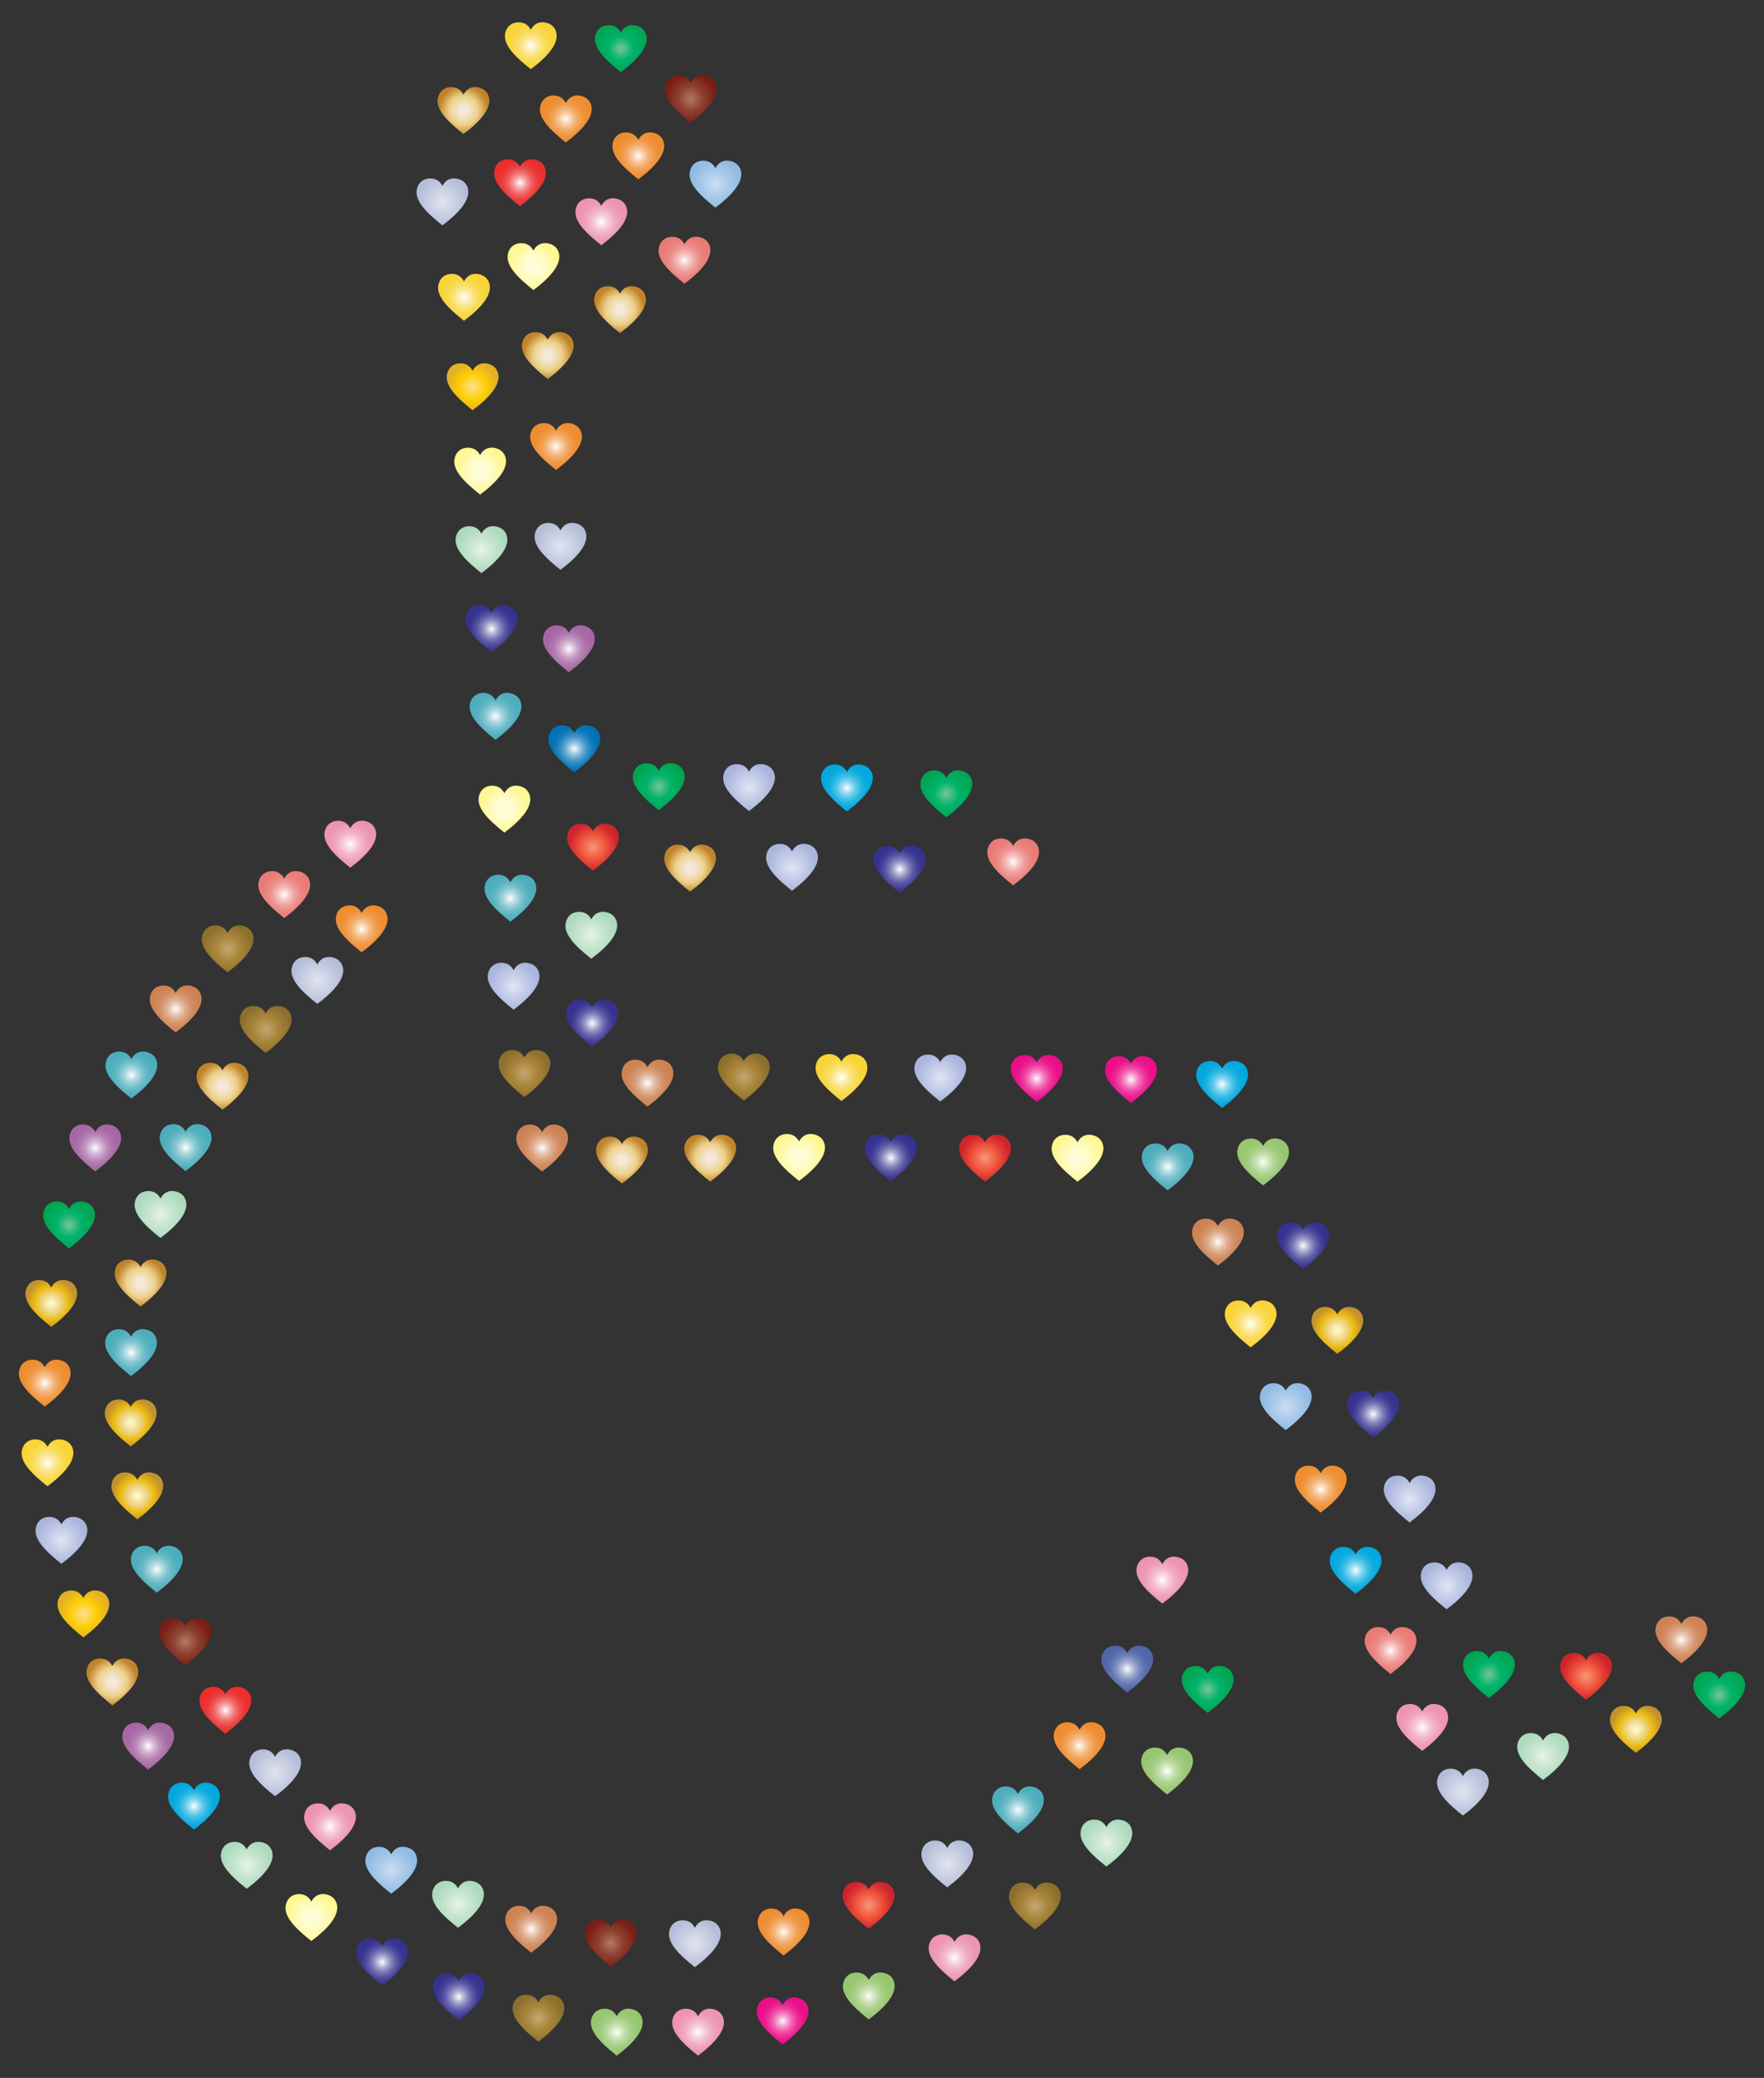 <?xml version="1.0" encoding="UTF-8"?>
<!DOCTYPE svg  PUBLIC '-//W3C//DTD SVG 1.1//EN'  'http://www.w3.org/Graphics/SVG/1.1/DTD/svg11.dtd'>
<svg enable-background="new 0 0 1387.969 1635.01" version="1.1" viewBox="0 0 1388 1635" xml:space="preserve" xmlns="http://www.w3.org/2000/svg">

	<rect x="0" y="0" width="1388" height="1635" fill="#333333" stroke="none"/>

	<radialGradient id="ck" cx="417.98" cy="1518" r="19.446" gradientUnits="userSpaceOnUse">
		<stop stop-color="#fff" offset="0"/>
		<stop stop-color="#F5E6DD" offset=".101"/>
		<stop stop-color="#E9C8B3" offset=".242"/>
		<stop stop-color="#DFAE91" offset=".388"/>
		<stop stop-color="#D89B76" offset=".534"/>
		<stop stop-color="#D28D63" offset=".684"/>
		<stop stop-color="#CF8558" offset=".837"/>
		<stop stop-color="#CE8254" offset="1"/>
	</radialGradient>
	<path d="m438 1507.4c-1.143-4.451-4.738-7.27-9.684-7.805-0.43-0.047-0.848-0.069-1.256-0.069-4.299 0-7.358 2.511-9.107 5.942-1.827-3.581-4.946-5.904-9.493-5.904-0.301 0-0.608 0.01-0.922 0.031-4.523 0.298-8.408 3.003-9.632 8.275-2.202 9.484 8.22 19.178 20.047 28.609 12.577-9.367 22.39-19.955 20.047-29.079z" enable-background="new    " fill="url(#ck)"/>
	<radialGradient id="bz" cx="35.229" cy="1088.3" r="19.446" gradientUnits="userSpaceOnUse">
		<stop stop-color="#fff" offset="0"/>
		<stop stop-color="#FDF4EA" offset=".048"/>
		<stop stop-color="#F9D9B9" offset=".176"/>
		<stop stop-color="#F6C18F" offset=".308"/>
		<stop stop-color="#F3AE6D" offset=".44"/>
		<stop stop-color="#F1A052" offset=".575"/>
		<stop stop-color="#EF953F" offset=".711"/>
		<stop stop-color="#EE8F34" offset=".851"/>
		<stop stop-color="#EE8D30" offset="1"/>
	</radialGradient>
	<path d="m55.25 1077.7c-1.143-4.451-4.738-7.27-9.684-7.805-0.43-0.046-0.848-0.069-1.256-0.069-4.299 0-7.358 2.511-9.107 5.942-1.827-3.581-4.946-5.904-9.493-5.904-0.301 0-0.608 0.01-0.922 0.031-4.523 0.298-8.408 3.003-9.632 8.275-2.202 9.484 8.22 19.178 20.047 28.609 12.578-9.367 22.39-19.954 20.047-29.079z" enable-background="new    " fill="url(#bz)"/>
	<radialGradient id="bo" cx="103.36" cy="845.86" r="19.446" gradientUnits="userSpaceOnUse">
		<stop stop-color="#fff" offset="0"/>
		<stop stop-color="#D6ECEF" offset=".117"/>
		<stop stop-color="#ACD9E0" offset=".257"/>
		<stop stop-color="#8AC9D3" offset=".399"/>
		<stop stop-color="#6FBDC9" offset=".543"/>
		<stop stop-color="#5CB4C2" offset=".69"/>
		<stop stop-color="#51AFBD" offset=".84"/>
		<stop stop-color="#4DADBC" offset="1"/>
	</radialGradient>
	<path d="m123.38 835.26c-1.143-4.451-4.738-7.27-9.684-7.805-0.43-0.047-0.848-0.069-1.256-0.069-4.299 0-7.358 2.511-9.107 5.942-1.827-3.581-4.946-5.904-9.493-5.904-0.301 0-0.608 0.01-0.922 0.031-4.523 0.298-8.408 3.003-9.632 8.275-2.202 9.484 8.22 19.178 20.047 28.609 12.578-9.367 22.391-19.954 20.047-29.079z" enable-background="new    " fill="url(#bo)"/>
	<radialGradient id="bd" cx="707.9" cy="683.96" r="19.446" gradientUnits="userSpaceOnUse">
		<stop stop-color="#fff" offset="0"/>
		<stop stop-color="#FDFDFE" offset=".005"/>
		<stop stop-color="#C9C8E1" offset=".149"/>
		<stop stop-color="#9B9AC8" offset=".295"/>
		<stop stop-color="#7674B4" offset=".44"/>
		<stop stop-color="#5A57A4" offset=".584"/>
		<stop stop-color="#454399" offset=".726"/>
		<stop stop-color="#393692" offset=".865"/>
		<stop stop-color="#353290" offset="1"/>
	</radialGradient>
	<path d="m727.92 673.35c-1.143-4.451-4.738-7.27-9.684-7.805-0.43-0.046-0.848-0.069-1.256-0.069-4.299 0-7.358 2.511-9.107 5.942-1.827-3.581-4.946-5.904-9.493-5.904-0.301 0-0.608 0.01-0.922 0.031-4.523 0.298-8.408 3.003-9.632 8.275-2.202 9.484 8.22 19.178 20.047 28.609 12.577-9.367 22.39-19.954 20.047-29.079z" enable-background="new    " fill="url(#bd)"/>
	<radialGradient id="as" cx="401.61" cy="706.74" r="19.446" gradientUnits="userSpaceOnUse">
		<stop stop-color="#fff" offset="0"/>
		<stop stop-color="#D6ECEF" offset=".117"/>
		<stop stop-color="#ACD9E0" offset=".257"/>
		<stop stop-color="#8AC9D3" offset=".399"/>
		<stop stop-color="#6FBDC9" offset=".543"/>
		<stop stop-color="#5CB4C2" offset=".69"/>
		<stop stop-color="#51AFBD" offset=".84"/>
		<stop stop-color="#4DADBC" offset="1"/>
	</radialGradient>
	<path d="m421.63 696.14c-1.143-4.451-4.738-7.27-9.684-7.805-0.43-0.046-0.848-0.069-1.256-0.069-4.299 0-7.358 2.511-9.107 5.942-1.827-3.581-4.946-5.904-9.493-5.904-0.301 0-0.608 0.01-0.922 0.031-4.523 0.298-8.408 3.003-9.632 8.275-2.202 9.484 8.22 19.178 20.047 28.609 12.578-9.368 22.391-19.955 20.047-29.079z" enable-background="new    " fill="url(#as)"/>
	<radialGradient id="ah" cx="739.84" cy="848.24" r="19.446" gradientUnits="userSpaceOnUse">
		<stop stop-color="#E2E5F4" offset=".006"/>
		<stop stop-color="#C7CEE9" offset=".449"/>
		<stop stop-color="#A8B5DC" offset="1"/>
	</radialGradient>
	<path d="m759.86 837.64c-1.143-4.451-4.738-7.27-9.684-7.805-0.43-0.046-0.848-0.069-1.256-0.069-4.299 0-7.358 2.511-9.107 5.942-1.827-3.581-4.946-5.904-9.493-5.904-0.301 0-0.608 0.01-0.922 0.031-4.523 0.298-8.408 3.003-9.632 8.275-2.202 9.484 8.22 19.178 20.047 28.609 12.577-9.367 22.39-19.955 20.047-29.079z" enable-background="new    " fill="url(#ah)"/>
	<radialGradient id="w" cx="1138.3" cy="1247.8" r="19.446" gradientUnits="userSpaceOnUse">
		<stop stop-color="#E2E5F4" offset=".006"/>
		<stop stop-color="#C7CEE9" offset=".449"/>
		<stop stop-color="#A8B5DC" offset="1"/>
	</radialGradient>
	<path d="m1158.3 1237.2c-1.143-4.451-4.738-7.27-9.684-7.805-0.43-0.046-0.848-0.069-1.256-0.069-4.299 0-7.358 2.511-9.107 5.942-1.827-3.581-4.946-5.904-9.493-5.904-0.301 0-0.609 0.01-0.922 0.031-4.523 0.298-8.408 3.003-9.632 8.275-2.202 9.484 8.22 19.178 20.047 28.609 12.578-9.367 22.391-19.955 20.047-29.079z" enable-background="new    " fill="url(#w)"/>
	<radialGradient id="l" cx="194.14" cy="1467.7" r="19.446" gradientUnits="userSpaceOnUse">
		<stop stop-color="#E6F3E9" offset=".006"/>
		<stop stop-color="#C9E6D2" offset=".449"/>
		<stop stop-color="#ACDABB" offset="1"/>
	</radialGradient>
	<path d="m214.16 1457.1c-1.143-4.451-4.738-7.27-9.684-7.805-0.43-0.046-0.848-0.069-1.256-0.069-4.299 0-7.358 2.511-9.107 5.942-1.827-3.581-4.946-5.904-9.493-5.904-0.301 0-0.608 0.01-0.922 0.031-4.523 0.298-8.408 3.003-9.632 8.275-2.202 9.484 8.22 19.178 20.047 28.609 12.577-9.368 22.39-19.955 20.047-29.079z" enable-background="new    " fill="url(#l)"/>
	<radialGradient id="a" cx="65.602" cy="1269.9" r="19.446" gradientUnits="userSpaceOnUse">
		<stop stop-color="#FCF3DD" offset="0"/>
		<stop stop-color="#FDEDC1" offset="0"/>
		<stop stop-color="#FFE18A" offset="0"/>
		<stop stop-color="#FFCD03" offset=".551"/>
		<stop stop-color="#F7C50D" offset=".668"/>
		<stop stop-color="#E2B124" offset="1"/>
	</radialGradient>
	<path d="m85.623 1259.3c-1.143-4.451-4.738-7.27-9.684-7.805-0.43-0.047-0.848-0.069-1.256-0.069-4.299 0-7.358 2.511-9.107 5.942-1.827-3.581-4.946-5.904-9.493-5.904-0.301 0-0.608 0.01-0.922 0.031-4.523 0.298-8.408 3.003-9.632 8.275-2.202 9.484 8.22 19.178 20.047 28.609 12.578-9.367 22.39-19.954 20.047-29.079z" enable-background="new    " fill="url(#a)"/>
	<radialGradient id="dp" cx="426.6" cy="903.32" r="19.446" gradientUnits="userSpaceOnUse">
		<stop stop-color="#fff" offset="0"/>
		<stop stop-color="#F5E6DD" offset=".101"/>
		<stop stop-color="#E9C8B3" offset=".242"/>
		<stop stop-color="#DFAE91" offset=".388"/>
		<stop stop-color="#D89B76" offset=".534"/>
		<stop stop-color="#D28D63" offset=".684"/>
		<stop stop-color="#CF8558" offset=".837"/>
		<stop stop-color="#CE8254" offset="1"/>
	</radialGradient>
	<path d="m446.62 892.72c-1.143-4.451-4.738-7.27-9.684-7.805-0.43-0.046-0.848-0.069-1.256-0.069-4.299 0-7.358 2.511-9.107 5.942-1.827-3.581-4.946-5.904-9.493-5.904-0.301 0-0.608 0.01-0.922 0.031-4.523 0.298-8.408 3.003-9.632 8.275-2.202 9.484 8.22 19.178 20.047 28.609 12.578-9.368 22.391-19.955 20.047-29.079z" enable-background="new    " fill="url(#dp)"/>
	<radialGradient id="de" cx="441.02" cy="429.88" r="19.446" gradientUnits="userSpaceOnUse">
		<stop stop-color="#E1E4EF" offset="0"/>
		<stop stop-color="#CBD1E4" offset=".5"/>
		<stop stop-color="#B4BED8" offset="1"/>
	</radialGradient>
	<path d="m461.04 419.28c-1.143-4.451-4.738-7.27-9.684-7.805-0.43-0.046-0.848-0.069-1.256-0.069-4.299 0-7.358 2.511-9.107 5.942-1.827-3.581-4.946-5.904-9.493-5.904-0.301 0-0.608 0.01-0.922 0.031-4.523 0.298-8.408 3.003-9.632 8.275-2.202 9.484 8.22 19.178 20.047 28.609 12.578-9.367 22.39-19.954 20.047-29.079z" enable-background="new    " fill="url(#de)"/>
	<radialGradient id="ct" cx="1119.1" cy="1359.2" r="19.446" gradientUnits="userSpaceOnUse">
		<stop stop-color="#fff" offset="0"/>
		<stop stop-color="#FEFBFC" offset=".018"/>
		<stop stop-color="#F8D6E2" offset=".218"/>
		<stop stop-color="#F3B9CD" offset=".418"/>
		<stop stop-color="#EFA5BE" offset=".617"/>
		<stop stop-color="#ED98B5" offset=".812"/>
		<stop stop-color="#EC94B2" offset="1"/>
	</radialGradient>
	<path d="m1139.1 1348.6c-1.143-4.451-4.738-7.27-9.684-7.805-0.43-0.047-0.848-0.069-1.256-0.069-4.299 0-7.358 2.511-9.107 5.942-1.827-3.581-4.946-5.904-9.493-5.904-0.301 0-0.608 0.01-0.922 0.031-4.523 0.298-8.408 3.003-9.632 8.275-2.202 9.484 8.22 19.178 20.047 28.609 12.578-9.367 22.391-19.954 20.047-29.079z" enable-background="new    " fill="url(#ct)"/>
	<radialGradient id="cr" cx="48.335" cy="1212.1" r="19.446" gradientUnits="userSpaceOnUse">
		<stop stop-color="#E2E5F4" offset=".006"/>
		<stop stop-color="#C7CEE9" offset=".449"/>
		<stop stop-color="#A8B5DC" offset="1"/>
	</radialGradient>
	<path d="m68.356 1201.4c-1.143-4.451-4.738-7.27-9.684-7.805-0.43-0.047-0.848-0.069-1.256-0.069-4.299 0-7.358 2.511-9.107 5.942-1.827-3.581-4.946-5.904-9.493-5.904-0.301 0-0.608 0.01-0.922 0.031-4.523 0.298-8.408 3.003-9.632 8.275-2.202 9.484 8.22 19.178 20.047 28.609 12.578-9.367 22.391-19.954 20.047-29.079z" enable-background="new    " fill="url(#cr)"/>
	<radialGradient id="cq" cx="108.07" cy="1177" r="19.446" gradientUnits="userSpaceOnUse">
		<stop stop-color="#FFFBCC" offset="0"/>
		<stop stop-color="#FBF2BB" offset=".115"/>
		<stop stop-color="#F0D98E" offset=".341"/>
		<stop stop-color="#EED688" offset=".371"/>
		<stop stop-color="#EBBB10" offset=".685"/>
		<stop stop-color="#C3922E" offset="1"/>
	</radialGradient>
	<path d="m128.1 1166.4c-1.143-4.451-4.738-7.27-9.684-7.805-0.43-0.047-0.848-0.069-1.256-0.069-4.299 0-7.358 2.511-9.107 5.942-1.827-3.581-4.946-5.904-9.493-5.904-0.301 0-0.608 0.01-0.922 0.031-4.523 0.298-8.408 3.003-9.632 8.275-2.202 9.484 8.22 19.178 20.047 28.609 12.577-9.367 22.39-19.954 20.047-29.079z" enable-background="new    " fill="url(#cq)"/>
	<radialGradient id="cp" cx="437.53" cy="351.34" r="19.446" gradientUnits="userSpaceOnUse">
		<stop stop-color="#fff" offset="0"/>
		<stop stop-color="#FDF4EA" offset=".048"/>
		<stop stop-color="#F9D9B9" offset=".176"/>
		<stop stop-color="#F6C18F" offset=".308"/>
		<stop stop-color="#F3AE6D" offset=".44"/>
		<stop stop-color="#F1A052" offset=".575"/>
		<stop stop-color="#EF953F" offset=".711"/>
		<stop stop-color="#EE8F34" offset=".851"/>
		<stop stop-color="#EE8D30" offset="1"/>
	</radialGradient>
	<path d="m457.55 340.74c-1.143-4.451-4.738-7.27-9.684-7.805-0.43-0.046-0.848-0.069-1.256-0.069-4.299 0-7.358 2.511-9.107 5.942-1.827-3.581-4.946-5.904-9.493-5.904-0.301 0-0.608 0.01-0.922 0.031-4.523 0.298-8.408 3.003-9.632 8.275-2.202 9.484 8.22 19.178 20.047 28.609 12.577-9.367 22.39-19.955 20.047-29.079z" enable-background="new    " fill="url(#cp)"/>
	<radialGradient id="co" cx="1287.2" cy="1360.7" r="19.446" gradientUnits="userSpaceOnUse">
		<stop stop-color="#FFFBCC" offset="0"/>
		<stop stop-color="#FBF2BB" offset=".115"/>
		<stop stop-color="#F0D98E" offset=".341"/>
		<stop stop-color="#EED688" offset=".371"/>
		<stop stop-color="#EBBB10" offset=".685"/>
		<stop stop-color="#C3922E" offset="1"/>
	</radialGradient>
	<path d="m1307.2 1350.1c-1.143-4.451-4.738-7.27-9.684-7.805-0.43-0.046-0.848-0.069-1.256-0.069-4.299 0-7.358 2.511-9.107 5.942-1.827-3.581-4.946-5.904-9.493-5.904-0.301 0-0.609 0.01-0.922 0.031-4.523 0.298-8.408 3.003-9.632 8.275-2.202 9.484 8.22 19.178 20.047 28.609 12.577-9.367 22.39-19.955 20.047-29.079z" enable-background="new    " fill="url(#co)"/>
	<radialGradient id="cn" cx="404.14" cy="776" r="19.446" gradientUnits="userSpaceOnUse">
		<stop stop-color="#E2E5F4" offset=".006"/>
		<stop stop-color="#C7CEE9" offset=".449"/>
		<stop stop-color="#A8B5DC" offset="1"/>
	</radialGradient>
	<path d="m424.16 765.4c-1.143-4.451-4.738-7.27-9.684-7.805-0.43-0.047-0.848-0.069-1.256-0.069-4.299 0-7.358 2.511-9.107 5.942-1.827-3.581-4.946-5.904-9.493-5.904-0.301 0-0.608 0.01-0.922 0.031-4.523 0.298-8.408 3.003-9.632 8.275-2.202 9.484 8.22 19.178 20.047 28.609 12.578-9.367 22.391-19.955 20.047-29.079z" enable-background="new    " fill="url(#cn)"/>
	<radialGradient id="cm" cx="37.381" cy="1151" r="19.446" gradientUnits="userSpaceOnUse">
		<stop stop-color="#fff" offset="0"/>
		<stop stop-color="#FDF4CC" offset=".14"/>
		<stop stop-color="#FCEA9F" offset=".286"/>
		<stop stop-color="#FAE279" offset=".433"/>
		<stop stop-color="#F9DC5C" offset=".578"/>
		<stop stop-color="#F9D848" offset=".722"/>
		<stop stop-color="#F8D53B" offset=".864"/>
		<stop stop-color="#F8D437" offset="1"/>
	</radialGradient>
	<path d="m57.402 1140.4c-1.143-4.451-4.738-7.27-9.684-7.805-0.43-0.046-0.848-0.069-1.256-0.069-4.299 0-7.358 2.511-9.107 5.942-1.827-3.581-4.946-5.904-9.493-5.904-0.301 0-0.608 0.01-0.922 0.031-4.523 0.298-8.408 3.003-9.632 8.275-2.202 9.484 8.22 19.178 20.047 28.609 12.577-9.367 22.39-19.954 20.047-29.079z" enable-background="new    " fill="url(#cm)"/>
	<radialGradient id="cl" cx="700.93" cy="911.09" r="19.446" gradientUnits="userSpaceOnUse">
		<stop stop-color="#fff" offset="0"/>
		<stop stop-color="#FDFDFE" offset=".005"/>
		<stop stop-color="#C9C8E1" offset=".149"/>
		<stop stop-color="#9B9AC8" offset=".295"/>
		<stop stop-color="#7674B4" offset=".44"/>
		<stop stop-color="#5A57A4" offset=".584"/>
		<stop stop-color="#454399" offset=".726"/>
		<stop stop-color="#393692" offset=".865"/>
		<stop stop-color="#353290" offset="1"/>
	</radialGradient>
	<path d="m720.95 900.49c-1.143-4.451-4.738-7.27-9.684-7.805-0.43-0.046-0.848-0.069-1.256-0.069-4.299 0-7.358 2.511-9.107 5.942-1.827-3.581-4.946-5.904-9.493-5.904-0.301 0-0.608 0.01-0.922 0.031-4.523 0.298-8.408 3.003-9.632 8.275-2.202 9.484 8.22 19.178 20.047 28.609 12.577-9.367 22.39-19.955 20.047-29.079z" enable-background="new    " fill="url(#cl)"/>
	<radialGradient id="cj" cx="307.84" cy="1471.6" r="19.446" gradientUnits="userSpaceOnUse">
		<stop stop-color="#CCDDF2" offset="0"/>
		<stop stop-color="#ACCAEA" offset=".5"/>
		<stop stop-color="#A7C8E9" offset=".572"/>
		<stop stop-color="#90BBE4" offset="1"/>
	</radialGradient>
	<path d="m327.86 1461c-1.143-4.451-4.738-7.27-9.684-7.805-0.43-0.046-0.848-0.069-1.256-0.069-4.299 0-7.358 2.511-9.107 5.942-1.827-3.581-4.946-5.904-9.493-5.904-0.301 0-0.608 0.01-0.922 0.031-4.523 0.298-8.408 3.003-9.632 8.275-2.202 9.484 8.22 19.178 20.047 28.609 12.578-9.367 22.391-19.955 20.047-29.079z" enable-background="new    " fill="url(#cj)"/>
	<radialGradient id="ci" cx="364.67" cy="86.997" r="19.446" gradientUnits="userSpaceOnUse">
		<stop stop-color="#F4E8D9" offset=".18"/>
		<stop stop-color="#EDD089" offset=".59"/>
		<stop stop-color="#C08329" offset="1"/>
	</radialGradient>
	<path d="m384.69 76.394c-1.143-4.451-4.738-7.27-9.684-7.805-0.43-0.046-0.848-0.069-1.256-0.069-4.299 0-7.358 2.511-9.107 5.942-1.827-3.581-4.946-5.904-9.493-5.904-0.301 0-0.608 0.01-0.922 0.031-4.523 0.298-8.408 3.003-9.632 8.275-2.202 9.484 8.22 19.178 20.047 28.609 12.577-9.367 22.39-19.954 20.047-29.079z" enable-background="new    " fill="url(#ci)"/>
	<radialGradient id="ch" cx="259.67" cy="1437.4" r="19.446" gradientUnits="userSpaceOnUse">
		<stop stop-color="#fff" offset="0"/>
		<stop stop-color="#FEFBFC" offset=".018"/>
		<stop stop-color="#F8D6E2" offset=".218"/>
		<stop stop-color="#F3B9CD" offset=".418"/>
		<stop stop-color="#EFA5BE" offset=".617"/>
		<stop stop-color="#ED98B5" offset=".812"/>
		<stop stop-color="#EC94B2" offset="1"/>
	</radialGradient>
	<path d="m279.7 1426.8c-1.143-4.451-4.738-7.27-9.684-7.805-0.43-0.047-0.848-0.069-1.256-0.069-4.299 0-7.358 2.511-9.107 5.942-1.827-3.581-4.946-5.904-9.493-5.904-0.301 0-0.608 0.01-0.922 0.031-4.523 0.298-8.408 3.003-9.632 8.275-2.202 9.484 8.22 19.178 20.047 28.609 12.578-9.367 22.39-19.955 20.047-29.079z" enable-background="new    " fill="url(#ch)"/>
	<radialGradient id="cg" cx="1322.9" cy="1290.3" r="19.446" gradientUnits="userSpaceOnUse">
		<stop stop-color="#fff" offset="0"/>
		<stop stop-color="#F5E6DD" offset=".101"/>
		<stop stop-color="#E9C8B3" offset=".242"/>
		<stop stop-color="#DFAE91" offset=".388"/>
		<stop stop-color="#D89B76" offset=".534"/>
		<stop stop-color="#D28D63" offset=".684"/>
		<stop stop-color="#CF8558" offset=".837"/>
		<stop stop-color="#CE8254" offset="1"/>
	</radialGradient>
	<path d="m1343 1279.7c-1.143-4.451-4.738-7.27-9.684-7.805-0.43-0.046-0.848-0.069-1.256-0.069-4.299 0-7.358 2.511-9.107 5.942-1.827-3.581-4.946-5.904-9.493-5.904-0.301 0-0.608 0.01-0.922 0.031-4.523 0.298-8.408 3.003-9.632 8.275-2.202 9.484 8.22 19.178 20.047 28.609 12.577-9.367 22.39-19.954 20.047-29.079z" enable-background="new    " fill="url(#cg)"/>
	<radialGradient id="cf" cx="628.75" cy="910.74" r="19.446" gradientUnits="userSpaceOnUse">
		<stop stop-color="#FFFDE3" offset=".006"/>
		<stop stop-color="#FFFBC8" offset=".449"/>
		<stop stop-color="#FFF78F" offset="1"/>
	</radialGradient>
	<path d="m648.77 900.13c-1.143-4.451-4.738-7.27-9.684-7.805-0.43-0.046-0.848-0.069-1.256-0.069-4.299 0-7.358 2.511-9.107 5.942-1.827-3.581-4.946-5.904-9.493-5.904-0.301 0-0.608 0.01-0.922 0.031-4.523 0.298-8.408 3.003-9.632 8.275-2.202 9.484 8.22 19.178 20.047 28.609 12.578-9.368 22.391-19.955 20.047-29.079z" enable-background="new    " fill="url(#cf)"/>
	<radialGradient id="ce" cx="465.27" cy="735.93" r="19.446" gradientUnits="userSpaceOnUse">
		<stop stop-color="#E6F3E9" offset=".006"/>
		<stop stop-color="#C9E6D2" offset=".449"/>
		<stop stop-color="#ACDABB" offset="1"/>
	</radialGradient>
	<path d="m485.29 725.32c-1.143-4.451-4.738-7.27-9.684-7.805-0.43-0.046-0.848-0.069-1.256-0.069-4.299 0-7.358 2.511-9.107 5.942-1.827-3.581-4.946-5.904-9.493-5.904-0.301 0-0.608 0.01-0.922 0.031-4.523 0.298-8.408 3.003-9.632 8.275-2.202 9.484 8.22 19.178 20.047 28.609 12.577-9.368 22.39-19.955 20.047-29.079z" enable-background="new    " fill="url(#ce)"/>
	<radialGradient id="cd" cx="489.41" cy="912.78" r="19.446" gradientUnits="userSpaceOnUse">
		<stop stop-color="#F4E8D9" offset=".18"/>
		<stop stop-color="#EDD089" offset=".59"/>
		<stop stop-color="#C08329" offset="1"/>
	</radialGradient>
	<path d="m509.44 902.18c-1.143-4.451-4.738-7.27-9.684-7.805-0.43-0.046-0.848-0.069-1.256-0.069-4.299 0-7.358 2.511-9.107 5.942-1.827-3.581-4.946-5.904-9.493-5.904-0.301 0-0.608 0.01-0.922 0.031-4.523 0.298-8.408 3.003-9.632 8.275-2.202 9.484 8.22 19.178 20.047 28.609 12.578-9.368 22.391-19.955 20.047-29.079z" enable-background="new    " fill="url(#cd)"/>
	<radialGradient id="cc" cx="797.2" cy="678.16" r="19.446" gradientUnits="userSpaceOnUse">
		<stop stop-color="#fff" offset="0"/>
		<stop stop-color="#FFFEFE" offset=".002"/>
		<stop stop-color="#F8D6D5" offset=".16"/>
		<stop stop-color="#F3B6B3" offset=".32"/>
		<stop stop-color="#EE9C98" offset=".483"/>
		<stop stop-color="#EB8A85" offset=".649"/>
		<stop stop-color="#EA7F7A" offset=".819"/>
		<stop stop-color="#E97B76" offset="1"/>
	</radialGradient>
	<path d="m817.22 667.56c-1.143-4.451-4.738-7.27-9.684-7.805-0.43-0.046-0.848-0.069-1.256-0.069-4.299 0-7.358 2.511-9.107 5.942-1.827-3.581-4.946-5.904-9.493-5.904-0.301 0-0.608 0.01-0.922 0.031-4.523 0.298-8.408 3.003-9.632 8.275-2.202 9.484 8.22 19.178 20.047 28.609 12.578-9.367 22.39-19.954 20.047-29.079z" enable-background="new    " fill="url(#cc)"/>
	<radialGradient id="cb" cx="543.39" cy="77.891" r="19.446" gradientUnits="userSpaceOnUse">
		<stop stop-color="#B27867" offset="0"/>
		<stop stop-color="#8E4130" offset=".5"/>
		<stop stop-color="#7A1E15" offset="1"/>
	</radialGradient>
	<path d="m563.41 67.288c-1.143-4.451-4.738-7.27-9.684-7.805-0.43-0.046-0.848-0.069-1.256-0.069-4.299 0-7.358 2.511-9.107 5.942-1.827-3.581-4.946-5.904-9.493-5.904-0.301 0-0.608 0.01-0.922 0.031-4.523 0.298-8.408 3.003-9.632 8.275-2.202 9.484 8.22 19.178 20.047 28.609 12.577-9.367 22.39-19.954 20.047-29.079z" enable-background="new    " fill="url(#cb)"/>
	<radialGradient id="ca" cx="54.329" cy="963.84" r="19.446" gradientUnits="userSpaceOnUse">
		<stop stop-color="#77C697" offset="0"/>
		<stop stop-color="#38BC80" offset=".257"/>
		<stop stop-color="#00B36C" offset=".5"/>
		<stop stop-color="#00B269" offset=".543"/>
		<stop stop-color="#00A652" offset="1"/>
	</radialGradient>
	<path d="m74.35 953.23c-1.143-4.451-4.738-7.27-9.684-7.805-0.43-0.046-0.848-0.069-1.256-0.069-4.299 0-7.358 2.511-9.107 5.942-1.827-3.581-4.946-5.904-9.493-5.904-0.301 0-0.608 0.01-0.922 0.031-4.523 0.298-8.408 3.003-9.632 8.275-2.202 9.484 8.22 19.178 20.047 28.609 12.578-9.367 22.39-19.954 20.047-29.079z" enable-background="new    " fill="url(#ca)"/>
	<radialGradient id="by" cx="918.76" cy="918.15" r="19.446" gradientUnits="userSpaceOnUse">
		<stop stop-color="#fff" offset="0"/>
		<stop stop-color="#D6ECEF" offset=".117"/>
		<stop stop-color="#ACD9E0" offset=".257"/>
		<stop stop-color="#8AC9D3" offset=".399"/>
		<stop stop-color="#6FBDC9" offset=".543"/>
		<stop stop-color="#5CB4C2" offset=".69"/>
		<stop stop-color="#51AFBD" offset=".84"/>
		<stop stop-color="#4DADBC" offset="1"/>
	</radialGradient>
	<path d="m938.78 907.55c-1.143-4.451-4.738-7.27-9.684-7.805-0.43-0.046-0.848-0.069-1.256-0.069-4.299 0-7.358 2.511-9.107 5.942-1.827-3.581-4.946-5.904-9.493-5.904-0.301 0-0.608 0.01-0.922 0.031-4.523 0.298-8.408 3.003-9.632 8.275-2.202 9.484 8.22 19.178 20.047 28.609 12.578-9.367 22.391-19.955 20.047-29.079z" enable-background="new    " fill="url(#by)"/>
	<radialGradient id="bx" cx="744.64" cy="624.63" r="19.446" gradientUnits="userSpaceOnUse">
		<stop stop-color="#77C697" offset="0"/>
		<stop stop-color="#38BC80" offset=".257"/>
		<stop stop-color="#00B36C" offset=".5"/>
		<stop stop-color="#00B269" offset=".543"/>
		<stop stop-color="#00A652" offset="1"/>
	</radialGradient>
	<path d="m764.66 614.02c-1.143-4.451-4.738-7.27-9.684-7.805-0.43-0.047-0.848-0.069-1.256-0.069-4.299 0-7.358 2.511-9.107 5.942-1.827-3.581-4.946-5.904-9.493-5.904-0.301 0-0.608 0.01-0.922 0.031-4.523 0.298-8.408 3.003-9.632 8.275-2.202 9.484 8.22 19.178 20.047 28.609 12.578-9.367 22.391-19.954 20.047-29.079z" enable-background="new    " fill="url(#bx)"/>
	<radialGradient id="bw" cx="378.83" cy="432.48" r="19.446" gradientUnits="userSpaceOnUse">
		<stop stop-color="#E6F3E9" offset=".006"/>
		<stop stop-color="#C9E6D2" offset=".449"/>
		<stop stop-color="#ACDABB" offset="1"/>
	</radialGradient>
	<path d="m398.85 421.88c-1.143-4.451-4.738-7.27-9.684-7.805-0.43-0.046-0.848-0.069-1.256-0.069-4.299 0-7.358 2.511-9.107 5.942-1.827-3.581-4.946-5.904-9.493-5.904-0.301 0-0.608 0.01-0.922 0.031-4.523 0.298-8.408 3.003-9.632 8.275-2.202 9.484 8.22 19.178 20.047 28.609 12.578-9.368 22.391-19.955 20.047-29.079z" enable-background="new    " fill="url(#bw)"/>
	<radialGradient id="bv" cx="562.92" cy="144.89" r="19.446" gradientUnits="userSpaceOnUse">
		<stop stop-color="#CCDDF2" offset="0"/>
		<stop stop-color="#ACCAEA" offset=".5"/>
		<stop stop-color="#A7C8E9" offset=".572"/>
		<stop stop-color="#90BBE4" offset="1"/>
	</radialGradient>
	<path d="m582.94 134.29c-1.143-4.451-4.738-7.27-9.684-7.805-0.43-0.046-0.848-0.069-1.256-0.069-4.299 0-7.358 2.511-9.107 5.942-1.827-3.581-4.946-5.904-9.493-5.904-0.301 0-0.608 0.01-0.922 0.031-4.523 0.298-8.408 3.003-9.632 8.275-2.202 9.484 8.22 19.178 20.047 28.609 12.578-9.367 22.39-19.955 20.047-29.079z" enable-background="new    " fill="url(#bv)"/>
	<radialGradient id="bu" cx="284.58" cy="730.85" r="19.446" gradientUnits="userSpaceOnUse">
		<stop stop-color="#fff" offset="0"/>
		<stop stop-color="#FDF4EA" offset=".048"/>
		<stop stop-color="#F9D9B9" offset=".176"/>
		<stop stop-color="#F6C18F" offset=".308"/>
		<stop stop-color="#F3AE6D" offset=".44"/>
		<stop stop-color="#F1A052" offset=".575"/>
		<stop stop-color="#EF953F" offset=".711"/>
		<stop stop-color="#EE8F34" offset=".851"/>
		<stop stop-color="#EE8D30" offset="1"/>
	</radialGradient>
	<path d="m304.6 720.25c-1.143-4.451-4.738-7.27-9.684-7.805-0.43-0.047-0.848-0.069-1.256-0.069-4.299 0-7.358 2.511-9.107 5.942-1.827-3.581-4.946-5.904-9.493-5.904-0.301 0-0.608 0.01-0.922 0.031-4.523 0.298-8.408 3.003-9.632 8.275-2.202 9.484 8.22 19.178 20.047 28.609 12.577-9.367 22.39-19.954 20.047-29.079z" enable-background="new    " fill="url(#bu)"/>
	<radialGradient id="bt" cx="365.1" cy="233.95" r="19.446" gradientUnits="userSpaceOnUse">
		<stop stop-color="#fff" offset="0"/>
		<stop stop-color="#FDF4CC" offset=".14"/>
		<stop stop-color="#FCEA9F" offset=".286"/>
		<stop stop-color="#FAE279" offset=".433"/>
		<stop stop-color="#F9DC5C" offset=".578"/>
		<stop stop-color="#F9D848" offset=".722"/>
		<stop stop-color="#F8D53B" offset=".864"/>
		<stop stop-color="#F8D437" offset="1"/>
	</radialGradient>
	<path d="m385.12 223.34c-1.143-4.451-4.738-7.27-9.684-7.805-0.43-0.046-0.848-0.069-1.256-0.069-4.299 0-7.358 2.511-9.107 5.942-1.827-3.581-4.946-5.904-9.493-5.904-0.301 0-0.608 0.01-0.922 0.031-4.523 0.298-8.408 3.003-9.632 8.275-2.202 9.484 8.22 19.178 20.047 28.609 12.578-9.367 22.391-19.954 20.047-29.079z" enable-background="new    " fill="url(#bt)"/>
	<radialGradient id="bs" cx="549.26" cy="1599" r="19.446" gradientUnits="userSpaceOnUse">
		<stop stop-color="#fff" offset="0"/>
		<stop stop-color="#FEFBFC" offset=".018"/>
		<stop stop-color="#F8D6E2" offset=".218"/>
		<stop stop-color="#F3B9CD" offset=".418"/>
		<stop stop-color="#EFA5BE" offset=".617"/>
		<stop stop-color="#ED98B5" offset=".812"/>
		<stop stop-color="#EC94B2" offset="1"/>
	</radialGradient>
	<path d="m569.28 1588.4c-1.143-4.451-4.738-7.27-9.684-7.805-0.43-0.047-0.848-0.069-1.256-0.069-4.299 0-7.358 2.511-9.107 5.942-1.827-3.581-4.946-5.904-9.493-5.904-0.301 0-0.608 0.01-0.922 0.031-4.523 0.298-8.408 3.003-9.632 8.275-2.202 9.484 8.22 19.178 20.047 28.609 12.578-9.367 22.39-19.954 20.047-29.079z" enable-background="new    " fill="url(#bs)"/>
	<radialGradient id="br" cx="849.46" cy="1373.6" r="19.446" gradientUnits="userSpaceOnUse">
		<stop stop-color="#fff" offset="0"/>
		<stop stop-color="#FDF4EA" offset=".048"/>
		<stop stop-color="#F9D9B9" offset=".176"/>
		<stop stop-color="#F6C18F" offset=".308"/>
		<stop stop-color="#F3AE6D" offset=".44"/>
		<stop stop-color="#F1A052" offset=".575"/>
		<stop stop-color="#EF953F" offset=".711"/>
		<stop stop-color="#EE8F34" offset=".851"/>
		<stop stop-color="#EE8D30" offset="1"/>
	</radialGradient>
	<path d="m869.48 1363c-1.143-4.451-4.738-7.27-9.684-7.805-0.43-0.047-0.848-0.069-1.256-0.069-4.299 0-7.358 2.511-9.107 5.942-1.827-3.581-4.946-5.904-9.493-5.904-0.301 0-0.608 0.01-0.922 0.031-4.523 0.298-8.408 3.003-9.632 8.275-2.202 9.484 8.22 19.178 20.047 28.609 12.578-9.367 22.391-19.955 20.047-29.079z" enable-background="new    " fill="url(#br)"/>
	<radialGradient id="bq" cx="958.31" cy="977.31" r="19.446" gradientUnits="userSpaceOnUse">
		<stop stop-color="#fff" offset="0"/>
		<stop stop-color="#F5E6DD" offset=".101"/>
		<stop stop-color="#E9C8B3" offset=".242"/>
		<stop stop-color="#DFAE91" offset=".388"/>
		<stop stop-color="#D89B76" offset=".534"/>
		<stop stop-color="#D28D63" offset=".684"/>
		<stop stop-color="#CF8558" offset=".837"/>
		<stop stop-color="#CE8254" offset="1"/>
	</radialGradient>
	<path d="m978.33 966.71c-1.143-4.451-4.738-7.27-9.684-7.805-0.43-0.046-0.848-0.069-1.256-0.069-4.299 0-7.358 2.511-9.107 5.942-1.827-3.581-4.946-5.904-9.493-5.904-0.301 0-0.608 0.01-0.922 0.031-4.523 0.298-8.408 3.003-9.632 8.275-2.202 9.484 8.22 19.178 20.047 28.609 12.577-9.367 22.39-19.954 20.047-29.079z" enable-background="new    " fill="url(#bq)"/>
	<radialGradient id="bp" cx="666.39" cy="619.97" r="19.446" gradientUnits="userSpaceOnUse">
		<stop stop-color="#fff" offset="0"/>
		<stop stop-color="#F4FBFE" offset=".021"/>
		<stop stop-color="#BCE8F6" offset=".135"/>
		<stop stop-color="#8AD7F0" offset=".254"/>
		<stop stop-color="#5FC9EA" offset=".373"/>
		<stop stop-color="#3DBDE6" offset=".493"/>
		<stop stop-color="#22B4E2" offset=".615"/>
		<stop stop-color="#0FADE0" offset=".738"/>
		<stop stop-color="#04A9DE" offset=".865"/>
		<stop stop-color="#00A8DE" offset="1"/>
	</radialGradient>
	<path d="m686.41 609.37c-1.143-4.451-4.738-7.27-9.684-7.805-0.43-0.046-0.848-0.069-1.256-0.069-4.299 0-7.358 2.511-9.107 5.942-1.827-3.581-4.946-5.904-9.493-5.904-0.301 0-0.608 0.01-0.922 0.031-4.523 0.298-8.408 3.003-9.632 8.275-2.202 9.484 8.22 19.178 20.047 28.609 12.577-9.368 22.39-19.955 20.047-29.079z" enable-background="new    " fill="url(#bp)"/>
	<radialGradient id="bn" cx="487.87" cy="243.62" r="19.446" gradientUnits="userSpaceOnUse">
		<stop stop-color="#F4E8D9" offset=".18"/>
		<stop stop-color="#EDD089" offset=".59"/>
		<stop stop-color="#C08329" offset="1"/>
	</radialGradient>
	<path d="m507.89 233.02c-1.143-4.451-4.738-7.27-9.684-7.805-0.43-0.046-0.848-0.069-1.256-0.069-4.299 0-7.358 2.511-9.107 5.942-1.827-3.581-4.946-5.904-9.493-5.904-0.301 0-0.608 0.01-0.922 0.031-4.523 0.298-8.408 3.003-9.632 8.275-2.202 9.484 8.22 19.178 20.047 28.609 12.578-9.368 22.39-19.955 20.047-29.079z" enable-background="new    " fill="url(#bn)"/>
	<radialGradient id="bm" cx="1052.3" cy="1046.8" r="19.446" gradientUnits="userSpaceOnUse">
		<stop stop-color="#FFFBCC" offset="0"/>
		<stop stop-color="#FBF2BB" offset=".115"/>
		<stop stop-color="#F0D98E" offset=".341"/>
		<stop stop-color="#EED688" offset=".371"/>
		<stop stop-color="#EBBB10" offset=".685"/>
		<stop stop-color="#C3922E" offset="1"/>
	</radialGradient>
	<path d="m1072.3 1036.2c-1.143-4.451-4.738-7.27-9.684-7.805-0.43-0.047-0.848-0.069-1.256-0.069-4.299 0-7.358 2.511-9.107 5.942-1.827-3.581-4.946-5.904-9.493-5.904-0.301 0-0.608 0.01-0.922 0.031-4.523 0.298-8.408 3.003-9.632 8.275-2.202 9.484 8.22 19.178 20.047 28.609 12.578-9.367 22.39-19.955 20.047-29.079z" enable-background="new    " fill="url(#bm)"/>
	<radialGradient id="bl" cx="1094.2" cy="1298.7" r="19.446" gradientUnits="userSpaceOnUse">
		<stop stop-color="#fff" offset="0"/>
		<stop stop-color="#FFFEFE" offset=".002"/>
		<stop stop-color="#F8D6D5" offset=".16"/>
		<stop stop-color="#F3B6B3" offset=".32"/>
		<stop stop-color="#EE9C98" offset=".483"/>
		<stop stop-color="#EB8A85" offset=".649"/>
		<stop stop-color="#EA7F7A" offset=".819"/>
		<stop stop-color="#E97B76" offset="1"/>
	</radialGradient>
	<path d="m1114.2 1288.1c-1.143-4.451-4.738-7.27-9.684-7.805-0.43-0.047-0.848-0.069-1.256-0.069-4.299 0-7.358 2.511-9.107 5.942-1.827-3.581-4.946-5.904-9.493-5.904-0.301 0-0.609 0.01-0.922 0.031-4.523 0.298-8.408 3.003-9.632 8.275-2.202 9.484 8.22 19.178 20.047 28.609 12.577-9.367 22.39-19.954 20.047-29.079z" enable-background="new    " fill="url(#bl)"/>
	<radialGradient id="bk" cx="102.86" cy="1119.6" r="19.446" gradientUnits="userSpaceOnUse">
		<stop stop-color="#FFFBCC" offset="0"/>
		<stop stop-color="#FBF2BB" offset=".115"/>
		<stop stop-color="#F0D98E" offset=".341"/>
		<stop stop-color="#EED688" offset=".371"/>
		<stop stop-color="#EBBB10" offset=".685"/>
		<stop stop-color="#C3922E" offset="1"/>
	</radialGradient>
	<path d="m122.88 1109c-1.143-4.451-4.738-7.27-9.684-7.805-0.43-0.046-0.848-0.069-1.256-0.069-4.299 0-7.358 2.511-9.107 5.942-1.827-3.581-4.946-5.904-9.493-5.904-0.301 0-0.608 0.01-0.922 0.031-4.523 0.298-8.408 3.003-9.632 8.275-2.202 9.484 8.22 19.178 20.047 28.609 12.577-9.367 22.39-19.954 20.047-29.079z" enable-background="new    " fill="url(#bk)"/>
	<radialGradient id="bj" cx="138.22" cy="793.86" r="19.446" gradientUnits="userSpaceOnUse">
		<stop stop-color="#fff" offset="0"/>
		<stop stop-color="#F5E6DD" offset=".101"/>
		<stop stop-color="#E9C8B3" offset=".242"/>
		<stop stop-color="#DFAE91" offset=".388"/>
		<stop stop-color="#D89B76" offset=".534"/>
		<stop stop-color="#D28D63" offset=".684"/>
		<stop stop-color="#CF8558" offset=".837"/>
		<stop stop-color="#CE8254" offset="1"/>
	</radialGradient>
	<path d="m158.24 783.26c-1.143-4.451-4.738-7.27-9.684-7.805-0.43-0.046-0.848-0.069-1.256-0.069-4.299 0-7.358 2.511-9.107 5.942-1.827-3.581-4.946-5.904-9.493-5.904-0.301 0-0.608 0.01-0.922 0.031-4.523 0.298-8.408 3.003-9.632 8.275-2.202 9.484 8.22 19.178 20.047 28.609 12.578-9.367 22.39-19.955 20.047-29.079z" enable-background="new    " fill="url(#bj)"/>
	<radialGradient id="bi" cx="543" cy="683.09" r="19.446" gradientUnits="userSpaceOnUse">
		<stop stop-color="#F4E8D9" offset=".18"/>
		<stop stop-color="#EDD089" offset=".59"/>
		<stop stop-color="#C08329" offset="1"/>
	</radialGradient>
	<path d="m563.02 672.49c-1.143-4.451-4.738-7.27-9.684-7.805-0.43-0.046-0.848-0.069-1.256-0.069-4.299 0-7.358 2.511-9.107 5.942-1.827-3.581-4.946-5.904-9.493-5.904-0.301 0-0.608 0.01-0.922 0.031-4.523 0.298-8.408 3.003-9.632 8.275-2.202 9.484 8.22 19.178 20.047 28.609 12.577-9.367 22.39-19.954 20.047-29.079z" enable-background="new    " fill="url(#bi)"/>
	<radialGradient id="bh" cx="546.78" cy="1529.4" r="19.446" gradientUnits="userSpaceOnUse">
		<stop stop-color="#E1E4EF" offset="0"/>
		<stop stop-color="#CBD1E4" offset=".5"/>
		<stop stop-color="#B4BED8" offset="1"/>
	</radialGradient>
	<path d="m566.8 1518.8c-1.143-4.451-4.738-7.27-9.684-7.805-0.43-0.047-0.848-0.069-1.256-0.069-4.299 0-7.358 2.511-9.107 5.942-1.827-3.581-4.946-5.904-9.493-5.904-0.301 0-0.608 0.01-0.922 0.031-4.523 0.298-8.408 3.003-9.632 8.275-2.202 9.484 8.22 19.178 20.047 28.609 12.577-9.368 22.39-19.955 20.047-29.079z" enable-background="new    " fill="url(#bh)"/>
	<radialGradient id="bg" cx="223.64" cy="703.88" r="19.446" gradientUnits="userSpaceOnUse">
		<stop stop-color="#fff" offset="0"/>
		<stop stop-color="#FFFEFE" offset=".002"/>
		<stop stop-color="#F8D6D5" offset=".16"/>
		<stop stop-color="#F3B6B3" offset=".32"/>
		<stop stop-color="#EE9C98" offset=".483"/>
		<stop stop-color="#EB8A85" offset=".649"/>
		<stop stop-color="#EA7F7A" offset=".819"/>
		<stop stop-color="#E97B76" offset="1"/>
	</radialGradient>
	<path d="m243.66 693.28c-1.143-4.451-4.738-7.27-9.684-7.805-0.43-0.046-0.848-0.069-1.256-0.069-4.299 0-7.358 2.511-9.107 5.942-1.827-3.581-4.946-5.904-9.493-5.904-0.301 0-0.608 0.01-0.922 0.031-4.523 0.298-8.408 3.003-9.632 8.275-2.202 9.484 8.22 19.178 20.047 28.609 12.578-9.367 22.39-19.954 20.047-29.079z" enable-background="new    " fill="url(#bg)"/>
	<radialGradient id="bf" cx="1248" cy="1319" r="19.446" gradientUnits="userSpaceOnUse">
		<stop stop-color="#F7977A" offset="0"/>
		<stop stop-color="#F68D71" offset=".071"/>
		<stop stop-color="#F1563C" offset=".5"/>
		<stop stop-color="#DE3B34" offset=".745"/>
		<stop stop-color="#CE242C" offset="1"/>
	</radialGradient>
	<path d="m1268 1308.4c-1.143-4.451-4.738-7.27-9.684-7.805-0.43-0.047-0.848-0.069-1.256-0.069-4.299 0-7.358 2.511-9.107 5.942-1.827-3.581-4.946-5.904-9.493-5.904-0.301 0-0.609 0.01-0.922 0.031-4.523 0.298-8.408 3.003-9.632 8.275-2.202 9.484 8.22 19.178 20.047 28.609 12.577-9.367 22.39-19.954 20.047-29.079z" enable-background="new    " fill="url(#bf)"/>
	<radialGradient id="be" cx="360.4" cy="1498.4" r="19.446" gradientUnits="userSpaceOnUse">
		<stop stop-color="#E6F3E9" offset=".006"/>
		<stop stop-color="#C9E6D2" offset=".449"/>
		<stop stop-color="#ACDABB" offset="1"/>
	</radialGradient>
	<path d="m380.42 1487.8c-1.143-4.451-4.738-7.27-9.684-7.805-0.43-0.046-0.848-0.069-1.256-0.069-4.299 0-7.358 2.511-9.107 5.942-1.827-3.581-4.946-5.904-9.493-5.904-0.301 0-0.608 0.01-0.922 0.031-4.523 0.298-8.408 3.003-9.632 8.275-2.202 9.484 8.22 19.178 20.047 28.609 12.578-9.367 22.39-19.955 20.047-29.079z" enable-background="new    " fill="url(#be)"/>
	<radialGradient id="bc" cx="431" cy="279.78" r="19.446" gradientUnits="userSpaceOnUse">
		<stop stop-color="#F4E8D9" offset=".18"/>
		<stop stop-color="#EDD089" offset=".59"/>
		<stop stop-color="#C08329" offset="1"/>
	</radialGradient>
	<path d="m451.02 269.18c-1.143-4.451-4.738-7.27-9.684-7.805-0.43-0.046-0.848-0.069-1.256-0.069-4.299 0-7.358 2.511-9.107 5.942-1.827-3.581-4.946-5.904-9.493-5.904-0.301 0-0.608 0.01-0.922 0.031-4.523 0.298-8.408 3.003-9.632 8.275-2.202 9.484 8.22 19.178 20.047 28.609 12.578-9.367 22.39-19.954 20.047-29.079z" enable-background="new    " fill="url(#bc)"/>
	<radialGradient id="bb" cx="480.59" cy="1529" r="19.446" gradientUnits="userSpaceOnUse">
		<stop stop-color="#B27867" offset="0"/>
		<stop stop-color="#8E4130" offset=".5"/>
		<stop stop-color="#7A1E15" offset="1"/>
	</radialGradient>
	<path d="m500.61 1518.4c-1.143-4.451-4.738-7.27-9.684-7.805-0.43-0.047-0.848-0.069-1.256-0.069-4.299 0-7.358 2.511-9.107 5.942-1.827-3.581-4.946-5.904-9.493-5.904-0.301 0-0.608 0.01-0.922 0.031-4.523 0.298-8.408 3.003-9.632 8.275-2.202 9.484 8.22 19.178 20.047 28.609 12.578-9.368 22.391-19.955 20.047-29.079z" enable-background="new    " fill="url(#bb)"/>
	<radialGradient id="ba" cx="249.7" cy="771.45" r="19.446" gradientUnits="userSpaceOnUse">
		<stop stop-color="#E1E4EF" offset="0"/>
		<stop stop-color="#CBD1E4" offset=".5"/>
		<stop stop-color="#B4BED8" offset="1"/>
	</radialGradient>
	<path d="m269.72 760.85c-1.143-4.451-4.738-7.27-9.684-7.805-0.43-0.046-0.848-0.069-1.256-0.069-4.299 0-7.358 2.511-9.107 5.942-1.827-3.581-4.946-5.904-9.493-5.904-0.301 0-0.608 0.01-0.922 0.031-4.523 0.298-8.408 3.003-9.632 8.275-2.202 9.484 8.22 19.178 20.047 28.609 12.577-9.368 22.39-19.955 20.047-29.079z" enable-background="new    " fill="url(#ba)"/>
	<radialGradient id="az" cx="1151.1" cy="1410.1" r="19.446" gradientUnits="userSpaceOnUse">
		<stop stop-color="#E1E4EF" offset="0"/>
		<stop stop-color="#CBD1E4" offset=".5"/>
		<stop stop-color="#B4BED8" offset="1"/>
	</radialGradient>
	<path d="m1171.1 1399.5c-1.143-4.451-4.738-7.27-9.684-7.805-0.43-0.047-0.848-0.069-1.256-0.069-4.299 0-7.358 2.511-9.107 5.942-1.827-3.581-4.946-5.904-9.493-5.904-0.301 0-0.608 0.01-0.922 0.031-4.523 0.298-8.408 3.003-9.632 8.275-2.202 9.484 8.22 19.178 20.047 28.609 12.578-9.367 22.391-19.954 20.047-29.079z" enable-background="new    " fill="url(#az)"/>
	<radialGradient id="ay" cx="175.06" cy="854.7" r="19.446" gradientUnits="userSpaceOnUse">
		<stop stop-color="#F4E8D9" offset=".18"/>
		<stop stop-color="#EDD089" offset=".59"/>
		<stop stop-color="#C08329" offset="1"/>
	</radialGradient>
	<path d="m195.08 844.1c-1.143-4.451-4.738-7.27-9.684-7.805-0.43-0.046-0.848-0.069-1.256-0.069-4.299 0-7.358 2.511-9.107 5.942-1.827-3.581-4.946-5.904-9.493-5.904-0.301 0-0.608 0.01-0.922 0.031-4.523 0.298-8.408 3.003-9.632 8.275-2.202 9.484 8.22 19.178 20.047 28.609 12.578-9.367 22.39-19.954 20.047-29.079z" enable-background="new    " fill="url(#ay)"/>
	<radialGradient id="ax" cx="74.942" cy="903.24" r="19.446" gradientUnits="userSpaceOnUse">
		<stop stop-color="#fff" offset="0"/>
		<stop stop-color="#F6F0F6" offset=".049"/>
		<stop stop-color="#DEC6DD" offset=".199"/>
		<stop stop-color="#CAA4C8" offset=".352"/>
		<stop stop-color="#BA89B8" offset=".508"/>
		<stop stop-color="#AF76AD" offset=".665"/>
		<stop stop-color="#A86BA6" offset=".828"/>
		<stop stop-color="#A667A4" offset="1"/>
	</radialGradient>
	<path d="m94.963 892.64c-1.143-4.451-4.738-7.27-9.684-7.805-0.43-0.046-0.848-0.069-1.256-0.069-4.299 0-7.358 2.511-9.107 5.942-1.827-3.581-4.946-5.904-9.493-5.904-0.301 0-0.608 0.01-0.922 0.031-4.523 0.298-8.408 3.003-9.632 8.275-2.202 9.484 8.22 19.178 20.047 28.609 12.578-9.367 22.391-19.954 20.047-29.079z" enable-background="new    " fill="url(#ax)"/>
	<radialGradient id="aw" cx="417.66" cy="35.981" r="19.446" gradientUnits="userSpaceOnUse">
		<stop stop-color="#fff" offset="0"/>
		<stop stop-color="#FDF4CC" offset=".14"/>
		<stop stop-color="#FCEA9F" offset=".286"/>
		<stop stop-color="#FAE279" offset=".433"/>
		<stop stop-color="#F9DC5C" offset=".578"/>
		<stop stop-color="#F9D848" offset=".722"/>
		<stop stop-color="#F8D53B" offset=".864"/>
		<stop stop-color="#F8D437" offset="1"/>
	</radialGradient>
	<path d="m437.68 25.379c-1.143-4.451-4.738-7.27-9.684-7.805-0.43-0.046-0.848-0.069-1.256-0.069-4.299 0-7.358 2.511-9.107 5.942-1.827-3.581-4.946-5.904-9.493-5.904-0.301 0-0.608 0.01-0.922 0.031-4.523 0.298-8.408 3.003-9.632 8.275-2.202 9.484 8.22 19.178 20.047 28.609 12.577-9.368 22.39-19.955 20.047-29.079z" enable-background="new    " fill="url(#aw)"/>
	<radialGradient id="av" cx="88.416" cy="1323.4" r="19.446" gradientUnits="userSpaceOnUse">
		<stop stop-color="#F4E8D9" offset=".18"/>
		<stop stop-color="#EDD089" offset=".59"/>
		<stop stop-color="#C08329" offset="1"/>
	</radialGradient>
	<path d="m108.44 1312.8c-1.143-4.451-4.738-7.27-9.684-7.805-0.43-0.047-0.848-0.069-1.256-0.069-4.299 0-7.358 2.511-9.107 5.942-1.827-3.581-4.946-5.904-9.493-5.904-0.301 0-0.608 0.01-0.922 0.031-4.523 0.298-8.408 3.003-9.632 8.275-2.202 9.484 8.22 19.178 20.047 28.609 12.578-9.367 22.39-19.954 20.047-29.079z" enable-background="new    " fill="url(#av)"/>
	<radialGradient id="au" cx="984.07" cy="1041.7" r="19.446" gradientUnits="userSpaceOnUse">
		<stop stop-color="#fff" offset="0"/>
		<stop stop-color="#FDF4CC" offset=".14"/>
		<stop stop-color="#FCEA9F" offset=".286"/>
		<stop stop-color="#FAE279" offset=".433"/>
		<stop stop-color="#F9DC5C" offset=".578"/>
		<stop stop-color="#F9D848" offset=".722"/>
		<stop stop-color="#F8D53B" offset=".864"/>
		<stop stop-color="#F8D437" offset="1"/>
	</radialGradient>
	<path d="m1004.1 1031.1c-1.143-4.451-4.738-7.27-9.684-7.805-0.43-0.046-0.848-0.069-1.256-0.069-4.299 0-7.358 2.511-9.107 5.942-1.827-3.581-4.946-5.904-9.493-5.904-0.301 0-0.608 0.01-0.922 0.031-4.523 0.298-8.408 3.003-9.632 8.275-2.202 9.484 8.22 19.178 20.047 28.609 12.577-9.367 22.39-19.954 20.047-29.079z" enable-background="new    " fill="url(#au)"/>
	<radialGradient id="at" cx="451.88" cy="589.21" r="19.446" gradientUnits="userSpaceOnUse">
		<stop stop-color="#fff" offset="0"/>
		<stop stop-color="#CBE2F0" offset=".11"/>
		<stop stop-color="#96C5E1" offset=".239"/>
		<stop stop-color="#68ABD3" offset=".37"/>
		<stop stop-color="#4396C8" offset=".499"/>
		<stop stop-color="#2586C0" offset=".628"/>
		<stop stop-color="#117ABA" offset=".755"/>
		<stop stop-color="#0473B6" offset=".879"/>
		<stop stop-color="#0071B5" offset="1"/>
	</radialGradient>
	<path d="m471.9 578.61c-1.143-4.451-4.738-7.27-9.684-7.805-0.43-0.047-0.848-0.069-1.256-0.069-4.299 0-7.358 2.511-9.107 5.942-1.827-3.581-4.946-5.904-9.493-5.904-0.301 0-0.608 0.01-0.922 0.031-4.523 0.298-8.408 3.003-9.632 8.275-2.202 9.484 8.22 19.178 20.047 28.609 12.578-9.367 22.391-19.955 20.047-29.079z" enable-background="new    " fill="url(#at)"/>
	<radialGradient id="ar" cx="1352.7" cy="1333.7" r="19.446" gradientUnits="userSpaceOnUse">
		<stop stop-color="#77C697" offset="0"/>
		<stop stop-color="#38BC80" offset=".257"/>
		<stop stop-color="#00B36C" offset=".5"/>
		<stop stop-color="#00B269" offset=".543"/>
		<stop stop-color="#00A652" offset="1"/>
	</radialGradient>
	<path d="m1372.8 1323.1c-1.143-4.451-4.738-7.27-9.684-7.805-0.43-0.047-0.848-0.069-1.256-0.069-4.299 0-7.358 2.511-9.107 5.942-1.827-3.581-4.946-5.904-9.493-5.904-0.301 0-0.608 0.01-0.922 0.031-4.523 0.298-8.408 3.003-9.632 8.275-2.202 9.484 8.22 19.178 20.047 28.609 12.577-9.367 22.39-19.954 20.047-29.079z" enable-background="new    " fill="url(#ar)"/>
	<radialGradient id="aq" cx="377.8" cy="370.71" r="19.446" gradientUnits="userSpaceOnUse">
		<stop stop-color="#FFFDE3" offset=".006"/>
		<stop stop-color="#FFFBC8" offset=".449"/>
		<stop stop-color="#FFF78F" offset="1"/>
	</radialGradient>
	<path d="m397.82 360.1c-1.143-4.451-4.738-7.27-9.684-7.805-0.43-0.046-0.848-0.069-1.256-0.069-4.299 0-7.358 2.511-9.107 5.942-1.827-3.581-4.946-5.904-9.493-5.904-0.301 0-0.608 0.01-0.922 0.031-4.523 0.298-8.408 3.003-9.632 8.275-2.202 9.484 8.22 19.178 20.047 28.609 12.578-9.367 22.391-19.955 20.047-29.079z" enable-background="new    " fill="url(#aq)"/>
	<radialGradient id="ap" cx="801" cy="1424.1" r="19.446" gradientUnits="userSpaceOnUse">
		<stop stop-color="#fff" offset="0"/>
		<stop stop-color="#D6ECEF" offset=".117"/>
		<stop stop-color="#ACD9E0" offset=".257"/>
		<stop stop-color="#8AC9D3" offset=".399"/>
		<stop stop-color="#6FBDC9" offset=".543"/>
		<stop stop-color="#5CB4C2" offset=".69"/>
		<stop stop-color="#51AFBD" offset=".84"/>
		<stop stop-color="#4DADBC" offset="1"/>
	</radialGradient>
	<path d="m821.02 1413.5c-1.143-4.451-4.738-7.27-9.684-7.805-0.43-0.047-0.848-0.069-1.256-0.069-4.299 0-7.358 2.511-9.107 5.942-1.827-3.581-4.946-5.904-9.493-5.904-0.301 0-0.608 0.01-0.922 0.031-4.523 0.298-8.408 3.003-9.632 8.275-2.202 9.484 8.22 19.178 20.047 28.609 12.578-9.367 22.39-19.954 20.047-29.079z" enable-background="new    " fill="url(#ap)"/>
	<radialGradient id="ao" cx="847.84" cy="911.34" r="19.446" gradientUnits="userSpaceOnUse">
		<stop stop-color="#FFFDE3" offset=".006"/>
		<stop stop-color="#FFFBC8" offset=".449"/>
		<stop stop-color="#FFF78F" offset="1"/>
	</radialGradient>
	<path d="m867.86 900.74c-1.143-4.451-4.738-7.27-9.684-7.805-0.43-0.046-0.848-0.069-1.256-0.069-4.299 0-7.358 2.511-9.107 5.942-1.827-3.581-4.946-5.904-9.493-5.904-0.301 0-0.608 0.01-0.922 0.031-4.523 0.298-8.408 3.003-9.632 8.275-2.202 9.484 8.22 19.178 20.047 28.609 12.578-9.367 22.391-19.954 20.047-29.079z" enable-background="new    " fill="url(#ao)"/>
	<radialGradient id="an" cx="887.01" cy="1313.3" r="19.446" gradientUnits="userSpaceOnUse">
		<stop stop-color="#fff" offset="0"/>
		<stop stop-color="#D9DEEC" offset=".11"/>
		<stop stop-color="#AFB9D8" offset=".251"/>
		<stop stop-color="#8D9BC7" offset=".394"/>
		<stop stop-color="#7284BA" offset=".539"/>
		<stop stop-color="#5F73B0" offset=".687"/>
		<stop stop-color="#5469AB" offset=".839"/>
		<stop stop-color="#5066A9" offset="1"/>
	</radialGradient>
	<path d="m907.03 1302.7c-1.143-4.451-4.738-7.27-9.684-7.805-0.43-0.047-0.848-0.069-1.256-0.069-4.299 0-7.358 2.511-9.107 5.942-1.827-3.581-4.946-5.904-9.493-5.904-0.301 0-0.608 0.01-0.922 0.031-4.523 0.298-8.408 3.003-9.632 8.275-2.202 9.484 8.22 19.178 20.047 28.609 12.577-9.368 22.39-19.955 20.047-29.079z" enable-background="new    " fill="url(#an)"/>
	<radialGradient id="am" cx="662.11" cy="847.87" r="19.446" gradientUnits="userSpaceOnUse">
		<stop stop-color="#fff" offset="0"/>
		<stop stop-color="#FDF4CC" offset=".14"/>
		<stop stop-color="#FCEA9F" offset=".286"/>
		<stop stop-color="#FAE279" offset=".433"/>
		<stop stop-color="#F9DC5C" offset=".578"/>
		<stop stop-color="#F9D848" offset=".722"/>
		<stop stop-color="#F8D53B" offset=".864"/>
		<stop stop-color="#F8D437" offset="1"/>
	</radialGradient>
	<path d="m682.13 837.26c-1.143-4.451-4.738-7.27-9.684-7.805-0.43-0.046-0.848-0.069-1.256-0.069-4.299 0-7.358 2.511-9.107 5.942-1.827-3.581-4.946-5.904-9.493-5.904-0.301 0-0.608 0.01-0.922 0.031-4.523 0.298-8.408 3.003-9.632 8.275-2.202 9.484 8.22 19.178 20.047 28.609 12.578-9.367 22.39-19.955 20.047-29.079z" enable-background="new    " fill="url(#am)"/>
	<radialGradient id="al" cx="466.56" cy="666.61" r="19.446" gradientUnits="userSpaceOnUse">
		<stop stop-color="#F7977A" offset="0"/>
		<stop stop-color="#F68D71" offset=".071"/>
		<stop stop-color="#F1563C" offset=".5"/>
		<stop stop-color="#DE3B34" offset=".745"/>
		<stop stop-color="#CE242C" offset="1"/>
	</radialGradient>
	<path d="m486.58 656.01c-1.143-4.451-4.738-7.27-9.684-7.805-0.43-0.046-0.848-0.069-1.256-0.069-4.299 0-7.358 2.511-9.107 5.942-1.827-3.581-4.946-5.904-9.493-5.904-0.301 0-0.608 0.01-0.922 0.031-4.523 0.298-8.408 3.003-9.632 8.275-2.202 9.484 8.22 19.178 20.047 28.609 12.578-9.367 22.39-19.955 20.047-29.079z" enable-background="new    " fill="url(#al)"/>
	<radialGradient id="ak" cx="488.51" cy="38.26" r="19.446" gradientUnits="userSpaceOnUse">
		<stop stop-color="#77C697" offset="0"/>
		<stop stop-color="#38BC80" offset=".257"/>
		<stop stop-color="#00B36C" offset=".5"/>
		<stop stop-color="#00B269" offset=".543"/>
		<stop stop-color="#00A652" offset="1"/>
	</radialGradient>
	<path d="m508.53 27.658c-1.143-4.451-4.738-7.27-9.684-7.805-0.43-0.046-0.848-0.069-1.256-0.069-4.299 0-7.358 2.511-9.107 5.942-1.827-3.581-4.946-5.904-9.493-5.904-0.301 0-0.608 0.01-0.922 0.031-4.523 0.298-8.408 3.003-9.632 8.275-2.202 9.484 8.22 19.178 20.047 28.609 12.578-9.367 22.39-19.955 20.047-29.079z" enable-background="new    " fill="url(#ak)"/>
	<radialGradient id="aj" cx="870.56" cy="1450.2" r="19.446" gradientUnits="userSpaceOnUse">
		<stop stop-color="#E6F3E9" offset=".006"/>
		<stop stop-color="#C9E6D2" offset=".449"/>
		<stop stop-color="#ACDABB" offset="1"/>
	</radialGradient>
	<path d="m890.58 1439.6c-1.143-4.451-4.738-7.27-9.684-7.805-0.43-0.047-0.848-0.069-1.256-0.069-4.299 0-7.358 2.511-9.107 5.942-1.827-3.581-4.946-5.904-9.493-5.904-0.301 0-0.608 0.01-0.922 0.031-4.523 0.298-8.408 3.003-9.632 8.275-2.202 9.484 8.22 19.178 20.047 28.609 12.577-9.368 22.39-19.955 20.047-29.079z" enable-background="new    " fill="url(#aj)"/>
	<radialGradient id="ai" cx="538.58" cy="204.75" r="19.446" gradientUnits="userSpaceOnUse">
		<stop stop-color="#fff" offset="0"/>
		<stop stop-color="#FFFEFE" offset=".002"/>
		<stop stop-color="#F8D6D5" offset=".16"/>
		<stop stop-color="#F3B6B3" offset=".32"/>
		<stop stop-color="#EE9C98" offset=".483"/>
		<stop stop-color="#EB8A85" offset=".649"/>
		<stop stop-color="#EA7F7A" offset=".819"/>
		<stop stop-color="#E97B76" offset="1"/>
	</radialGradient>
	<path d="m558.6 194.15c-1.143-4.451-4.738-7.27-9.684-7.805-0.43-0.046-0.848-0.069-1.256-0.069-4.299 0-7.358 2.511-9.107 5.942-1.827-3.581-4.946-5.904-9.493-5.904-0.301 0-0.608 0.01-0.922 0.031-4.523 0.298-8.408 3.003-9.632 8.275-2.202 9.484 8.22 19.178 20.047 28.609 12.577-9.367 22.39-19.954 20.047-29.079z" enable-background="new    " fill="url(#ai)"/>
	<radialGradient id="ag" cx="371.89" cy="304.33" r="19.446" gradientUnits="userSpaceOnUse">
		<stop stop-color="#FCF3DD" offset="0"/>
		<stop stop-color="#FDEDC1" offset="0"/>
		<stop stop-color="#FFE18A" offset="0"/>
		<stop stop-color="#FFCD03" offset=".551"/>
		<stop stop-color="#F7C50D" offset=".668"/>
		<stop stop-color="#E2B124" offset="1"/>
	</radialGradient>
	<path d="m391.91 293.73c-1.143-4.451-4.738-7.27-9.684-7.805-0.43-0.046-0.848-0.069-1.256-0.069-4.299 0-7.358 2.511-9.107 5.942-1.827-3.581-4.946-5.904-9.493-5.904-0.301 0-0.608 0.01-0.922 0.031-4.523 0.298-8.408 3.003-9.632 8.275-2.202 9.484 8.22 19.178 20.047 28.609 12.578-9.367 22.39-19.954 20.047-29.079z" enable-background="new    " fill="url(#ag)"/>
	<radialGradient id="af" cx="110.61" cy="1009.5" r="19.446" gradientUnits="userSpaceOnUse">
		<stop stop-color="#F4E8D9" offset=".18"/>
		<stop stop-color="#EDD089" offset=".59"/>
		<stop stop-color="#C08329" offset="1"/>
	</radialGradient>
	<path d="m130.63 998.93c-1.143-4.451-4.738-7.27-9.684-7.805-0.43-0.046-0.848-0.069-1.256-0.069-4.299 0-7.358 2.511-9.107 5.942-1.827-3.581-4.946-5.904-9.493-5.904-0.301 0-0.608 0.01-0.922 0.031-4.523 0.298-8.408 3.003-9.632 8.275-2.202 9.484 8.22 19.178 20.047 28.609 12.578-9.367 22.391-19.954 20.047-29.079z" enable-background="new    " fill="url(#af)"/>
	<radialGradient id="ae" cx="745.35" cy="1466.6" r="19.446" gradientUnits="userSpaceOnUse">
		<stop stop-color="#E1E4EF" offset="0"/>
		<stop stop-color="#CBD1E4" offset=".5"/>
		<stop stop-color="#B4BED8" offset="1"/>
	</radialGradient>
	<path d="m765.37 1456c-1.143-4.451-4.738-7.27-9.684-7.805-0.43-0.047-0.848-0.069-1.256-0.069-4.299 0-7.358 2.511-9.107 5.942-1.827-3.581-4.946-5.904-9.493-5.904-0.301 0-0.608 0.01-0.922 0.031-4.523 0.298-8.408 3.003-9.632 8.275-2.202 9.484 8.22 19.178 20.047 28.609 12.577-9.367 22.39-19.954 20.047-29.079z" enable-background="new    " fill="url(#ae)"/>
	<radialGradient id="ad" cx="103.11" cy="1064.3" r="19.446" gradientUnits="userSpaceOnUse">
		<stop stop-color="#fff" offset="0"/>
		<stop stop-color="#D6ECEF" offset=".117"/>
		<stop stop-color="#ACD9E0" offset=".257"/>
		<stop stop-color="#8AC9D3" offset=".399"/>
		<stop stop-color="#6FBDC9" offset=".543"/>
		<stop stop-color="#5CB4C2" offset=".69"/>
		<stop stop-color="#51AFBD" offset=".84"/>
		<stop stop-color="#4DADBC" offset="1"/>
	</radialGradient>
	<path d="m123.13 1053.7c-1.143-4.451-4.738-7.27-9.684-7.805-0.43-0.046-0.848-0.069-1.256-0.069-4.299 0-7.358 2.511-9.107 5.942-1.827-3.581-4.946-5.904-9.493-5.904-0.301 0-0.608 0.01-0.922 0.031-4.523 0.298-8.408 3.003-9.632 8.275-2.202 9.484 8.22 19.178 20.047 28.609 12.577-9.367 22.39-19.954 20.047-29.079z" enable-background="new    " fill="url(#ad)"/>
	<radialGradient id="ac" cx="445.21" cy="93.586" r="19.446" gradientUnits="userSpaceOnUse">
		<stop stop-color="#fff" offset="0"/>
		<stop stop-color="#FDF4EA" offset=".048"/>
		<stop stop-color="#F9D9B9" offset=".176"/>
		<stop stop-color="#F6C18F" offset=".308"/>
		<stop stop-color="#F3AE6D" offset=".44"/>
		<stop stop-color="#F1A052" offset=".575"/>
		<stop stop-color="#EF953F" offset=".711"/>
		<stop stop-color="#EE8F34" offset=".851"/>
		<stop stop-color="#EE8D30" offset="1"/>
	</radialGradient>
	<path d="m465.23 82.984c-1.143-4.451-4.738-7.27-9.684-7.805-0.43-0.046-0.848-0.069-1.256-0.069-4.299 0-7.358 2.511-9.107 5.942-1.827-3.581-4.946-5.904-9.493-5.904-0.301 0-0.608 0.01-0.922 0.031-4.523 0.298-8.408 3.003-9.632 8.275-2.202 9.484 8.22 19.178 20.047 28.609 12.578-9.368 22.39-19.955 20.047-29.079z" enable-background="new    " fill="url(#ac)"/>
	<radialGradient id="ab" cx="1171.5" cy="1317.6" r="19.446" gradientUnits="userSpaceOnUse">
		<stop stop-color="#77C697" offset="0"/>
		<stop stop-color="#38BC80" offset=".257"/>
		<stop stop-color="#00B36C" offset=".5"/>
		<stop stop-color="#00B269" offset=".543"/>
		<stop stop-color="#00A652" offset="1"/>
	</radialGradient>
	<path d="m1191.6 1307c-1.143-4.451-4.738-7.27-9.684-7.805-0.43-0.046-0.848-0.069-1.256-0.069-4.299 0-7.358 2.511-9.107 5.942-1.827-3.581-4.946-5.904-9.493-5.904-0.301 0-0.609 0.01-0.922 0.031-4.523 0.298-8.408 3.003-9.632 8.275-2.202 9.484 8.22 19.178 20.047 28.609 12.577-9.367 22.39-19.954 20.047-29.079z" enable-background="new    " fill="url(#ab)"/>
	<radialGradient id="aa" cx="1066.7" cy="1235.6" r="19.446" gradientUnits="userSpaceOnUse">
		<stop stop-color="#fff" offset="0"/>
		<stop stop-color="#F4FBFE" offset=".021"/>
		<stop stop-color="#BCE8F6" offset=".135"/>
		<stop stop-color="#8AD7F0" offset=".254"/>
		<stop stop-color="#5FC9EA" offset=".373"/>
		<stop stop-color="#3DBDE6" offset=".493"/>
		<stop stop-color="#22B4E2" offset=".615"/>
		<stop stop-color="#0FADE0" offset=".738"/>
		<stop stop-color="#04A9DE" offset=".865"/>
		<stop stop-color="#00A8DE" offset="1"/>
	</radialGradient>
	<path d="m1086.7 1225c-1.143-4.451-4.738-7.27-9.684-7.805-0.43-0.047-0.848-0.069-1.256-0.069-4.299 0-7.358 2.511-9.107 5.942-1.827-3.581-4.946-5.904-9.493-5.904-0.301 0-0.608 0.01-0.922 0.031-4.523 0.298-8.408 3.003-9.632 8.275-2.202 9.484 8.22 19.178 20.047 28.609 12.577-9.367 22.39-19.954 20.047-29.079z" enable-background="new    " fill="url(#aa)"/>
	<radialGradient id="z" cx="683.59" cy="1570.5" r="19.446" gradientUnits="userSpaceOnUse">
		<stop stop-color="#fff" offset="0"/>
		<stop stop-color="#FAFCF8" offset=".024"/>
		<stop stop-color="#DBECCE" offset=".177"/>
		<stop stop-color="#C2DEAC" offset=".334"/>
		<stop stop-color="#AFD391" offset=".492"/>
		<stop stop-color="#A1CC7E" offset=".653"/>
		<stop stop-color="#99C773" offset=".818"/>
		<stop stop-color="#96C66F" offset=".994"/>
	</radialGradient>
	<path d="m703.62 1559.9c-1.143-4.451-4.738-7.27-9.684-7.805-0.43-0.047-0.848-0.069-1.256-0.069-4.299 0-7.358 2.511-9.107 5.942-1.827-3.581-4.946-5.904-9.493-5.904-0.301 0-0.608 0.01-0.922 0.031-4.523 0.298-8.408 3.003-9.632 8.275-2.202 9.484 8.22 19.178 20.047 28.609 12.577-9.367 22.39-19.955 20.047-29.079z" enable-background="new    " fill="url(#z)"/>
	<radialGradient id="y" cx="419.75" cy="209.76" r="19.446" gradientUnits="userSpaceOnUse">
		<stop stop-color="#FFFDE3" offset=".006"/>
		<stop stop-color="#FFFBC8" offset=".449"/>
		<stop stop-color="#FFF78F" offset="1"/>
	</radialGradient>
	<path d="m439.77 199.15c-1.143-4.451-4.738-7.27-9.684-7.805-0.43-0.046-0.848-0.069-1.256-0.069-4.299 0-7.358 2.511-9.107 5.942-1.827-3.581-4.946-5.904-9.493-5.904-0.301 0-0.608 0.01-0.922 0.031-4.523 0.298-8.408 3.003-9.632 8.275-2.202 9.484 8.22 19.178 20.047 28.609 12.577-9.367 22.39-19.954 20.047-29.079z" enable-background="new    " fill="url(#y)"/>
	<radialGradient id="x" cx="300.71" cy="1543.8" r="19.446" gradientUnits="userSpaceOnUse">
		<stop stop-color="#fff" offset="0"/>
		<stop stop-color="#FDFDFE" offset=".005"/>
		<stop stop-color="#C9C8E1" offset=".149"/>
		<stop stop-color="#9B9AC8" offset=".295"/>
		<stop stop-color="#7674B4" offset=".44"/>
		<stop stop-color="#5A57A4" offset=".584"/>
		<stop stop-color="#454399" offset=".726"/>
		<stop stop-color="#393692" offset=".865"/>
		<stop stop-color="#353290" offset="1"/>
	</radialGradient>
	<path d="m320.73 1533.2c-1.143-4.451-4.738-7.27-9.684-7.805-0.43-0.046-0.848-0.069-1.256-0.069-4.299 0-7.358 2.511-9.107 5.942-1.827-3.581-4.946-5.904-9.493-5.904-0.301 0-0.608 0.01-0.922 0.031-4.523 0.298-8.408 3.003-9.632 8.275-2.202 9.484 8.22 19.178 20.047 28.609 12.577-9.367 22.39-19.954 20.047-29.079z" enable-background="new    " fill="url(#x)"/>
	<radialGradient id="v" cx="386.72" cy="494.77" r="19.446" gradientUnits="userSpaceOnUse">
		<stop stop-color="#fff" offset="0"/>
		<stop stop-color="#FDFDFE" offset=".005"/>
		<stop stop-color="#C9C8E1" offset=".149"/>
		<stop stop-color="#9B9AC8" offset=".295"/>
		<stop stop-color="#7674B4" offset=".44"/>
		<stop stop-color="#5A57A4" offset=".584"/>
		<stop stop-color="#454399" offset=".726"/>
		<stop stop-color="#393692" offset=".865"/>
		<stop stop-color="#353290" offset="1"/>
	</radialGradient>
	<path d="m406.74 484.16c-1.143-4.451-4.738-7.27-9.684-7.805-0.43-0.046-0.848-0.069-1.256-0.069-4.299 0-7.358 2.511-9.107 5.942-1.827-3.581-4.946-5.904-9.493-5.904-0.301 0-0.608 0.01-0.922 0.031-4.523 0.298-8.408 3.003-9.632 8.275-2.202 9.484 8.22 19.178 20.047 28.609 12.577-9.367 22.39-19.954 20.047-29.079z" enable-background="new    " fill="url(#v)"/>
	<radialGradient id="u" cx="126.28" cy="955.61" r="19.446" gradientUnits="userSpaceOnUse">
		<stop stop-color="#E6F3E9" offset=".006"/>
		<stop stop-color="#C9E6D2" offset=".449"/>
		<stop stop-color="#ACDABB" offset="1"/>
	</radialGradient>
	<path d="m146.3 945.01c-1.143-4.451-4.738-7.27-9.684-7.805-0.43-0.047-0.848-0.069-1.256-0.069-4.299 0-7.358 2.511-9.107 5.942-1.827-3.581-4.946-5.904-9.493-5.904-0.301 0-0.608 0.01-0.922 0.031-4.523 0.298-8.408 3.003-9.632 8.275-2.202 9.484 8.22 19.178 20.047 28.609 12.577-9.367 22.39-19.954 20.047-29.079z" enable-background="new    " fill="url(#u)"/>
	<radialGradient id="t" cx="216.48" cy="1394.9" r="19.446" gradientUnits="userSpaceOnUse">
		<stop stop-color="#E1E4EF" offset="0"/>
		<stop stop-color="#CBD1E4" offset=".5"/>
		<stop stop-color="#B4BED8" offset="1"/>
	</radialGradient>
	<path d="m236.51 1384.3c-1.143-4.451-4.738-7.27-9.684-7.805-0.43-0.047-0.848-0.069-1.256-0.069-4.299 0-7.358 2.511-9.107 5.942-1.827-3.581-4.946-5.904-9.493-5.904-0.301 0-0.608 0.01-0.922 0.031-4.523 0.298-8.408 3.003-9.632 8.275-2.202 9.484 8.22 19.178 20.047 28.609 12.577-9.367 22.39-19.954 20.047-29.079z" enable-background="new    " fill="url(#t)"/>
	<radialGradient id="s" cx="889.91" cy="849.46" r="19.446" gradientUnits="userSpaceOnUse">
		<stop stop-color="#fff" offset="0"/>
		<stop stop-color="#FAC8E4" offset=".114"/>
		<stop stop-color="#F697CC" offset=".234"/>
		<stop stop-color="#F26DB7" offset=".356"/>
		<stop stop-color="#EF4BA6" offset=".479"/>
		<stop stop-color="#ED3099" offset=".604"/>
		<stop stop-color="#EB1D8F" offset=".731"/>
		<stop stop-color="#EA128A" offset=".861"/>
		<stop stop-color="#EA0E88" offset="1"/>
	</radialGradient>
	<path d="m909.94 838.86c-1.143-4.451-4.738-7.27-9.684-7.805-0.43-0.047-0.848-0.069-1.256-0.069-4.299 0-7.358 2.511-9.107 5.942-1.827-3.581-4.946-5.904-9.493-5.904-0.301 0-0.608 0.01-0.922 0.031-4.523 0.298-8.408 3.003-9.632 8.275-2.202 9.484 8.22 19.178 20.047 28.609 12.577-9.367 22.39-19.954 20.047-29.079z" enable-background="new    " fill="url(#s)"/>
	<radialGradient id="r" cx="1080.5" cy="1112.7" r="19.446" gradientUnits="userSpaceOnUse">
		<stop stop-color="#fff" offset="0"/>
		<stop stop-color="#FDFDFE" offset=".005"/>
		<stop stop-color="#C9C8E1" offset=".149"/>
		<stop stop-color="#9B9AC8" offset=".295"/>
		<stop stop-color="#7674B4" offset=".44"/>
		<stop stop-color="#5A57A4" offset=".584"/>
		<stop stop-color="#454399" offset=".726"/>
		<stop stop-color="#393692" offset=".865"/>
		<stop stop-color="#353290" offset="1"/>
	</radialGradient>
	<path d="m1100.5 1102.1c-1.143-4.451-4.738-7.27-9.684-7.805-0.43-0.046-0.848-0.069-1.256-0.069-4.299 0-7.358 2.511-9.107 5.942-1.827-3.581-4.946-5.904-9.493-5.904-0.301 0-0.609 0.01-0.922 0.031-4.523 0.298-8.408 3.003-9.632 8.275-2.202 9.484 8.22 19.178 20.047 28.609 12.578-9.367 22.391-19.954 20.047-29.079z" enable-background="new    " fill="url(#r)"/>
	<radialGradient id="q" cx="123.39" cy="1234.7" r="19.446" gradientUnits="userSpaceOnUse">
		<stop stop-color="#fff" offset="0"/>
		<stop stop-color="#D6ECEF" offset=".117"/>
		<stop stop-color="#ACD9E0" offset=".257"/>
		<stop stop-color="#8AC9D3" offset=".399"/>
		<stop stop-color="#6FBDC9" offset=".543"/>
		<stop stop-color="#5CB4C2" offset=".69"/>
		<stop stop-color="#51AFBD" offset=".84"/>
		<stop stop-color="#4DADBC" offset="1"/>
	</radialGradient>
	<path d="m143.41 1224.1c-1.143-4.451-4.738-7.27-9.684-7.805-0.43-0.047-0.848-0.069-1.256-0.069-4.299 0-7.358 2.511-9.107 5.942-1.827-3.581-4.946-5.904-9.493-5.904-0.301 0-0.608 0.01-0.922 0.031-4.523 0.298-8.408 3.003-9.632 8.275-2.202 9.484 8.22 19.178 20.047 28.609 12.578-9.367 22.391-19.954 20.047-29.079z" enable-background="new    " fill="url(#q)"/>
	<radialGradient id="p" cx="145.77" cy="1291.8" r="19.446" gradientUnits="userSpaceOnUse">
		<stop stop-color="#B27867" offset="0"/>
		<stop stop-color="#8E4130" offset=".5"/>
		<stop stop-color="#7A1E15" offset="1"/>
	</radialGradient>
	<path d="m165.79 1281.2c-1.143-4.451-4.738-7.27-9.684-7.805-0.43-0.046-0.848-0.069-1.256-0.069-4.299 0-7.358 2.511-9.107 5.942-1.827-3.581-4.946-5.904-9.493-5.904-0.301 0-0.608 0.01-0.922 0.031-4.523 0.298-8.408 3.003-9.632 8.275-2.202 9.484 8.22 19.178 20.047 28.609 12.578-9.367 22.391-19.954 20.047-29.079z" enable-background="new    " fill="url(#p)"/>
	<radialGradient id="o" cx="1109.2" cy="1179.5" r="19.446" gradientUnits="userSpaceOnUse">
		<stop stop-color="#E2E5F4" offset=".006"/>
		<stop stop-color="#C7CEE9" offset=".449"/>
		<stop stop-color="#A8B5DC" offset="1"/>
	</radialGradient>
	<path d="m1129.2 1168.9c-1.143-4.451-4.738-7.27-9.684-7.805-0.43-0.047-0.848-0.069-1.256-0.069-4.299 0-7.358 2.511-9.107 5.942-1.827-3.581-4.946-5.904-9.493-5.904-0.301 0-0.608 0.01-0.922 0.031-4.523 0.298-8.408 3.003-9.632 8.275-2.202 9.484 8.22 19.178 20.047 28.609 12.577-9.367 22.39-19.955 20.047-29.079z" enable-background="new    " fill="url(#o)"/>
	<radialGradient id="n" cx="245" cy="1508.8" r="19.446" gradientUnits="userSpaceOnUse">
		<stop stop-color="#FFFDE3" offset=".006"/>
		<stop stop-color="#FFFBC8" offset=".449"/>
		<stop stop-color="#FFF78F" offset="1"/>
	</radialGradient>
	<path d="m265.02 1498.2c-1.143-4.451-4.738-7.27-9.684-7.805-0.43-0.047-0.848-0.069-1.256-0.069-4.299 0-7.358 2.511-9.107 5.942-1.827-3.581-4.946-5.904-9.493-5.904-0.301 0-0.608 0.01-0.922 0.031-4.523 0.298-8.408 3.003-9.632 8.275-2.202 9.484 8.22 19.178 20.047 28.609 12.578-9.367 22.391-19.954 20.047-29.079z" enable-background="new    " fill="url(#n)"/>
	<radialGradient id="m" cx="360.95" cy="1571.2" r="19.446" gradientUnits="userSpaceOnUse">
		<stop stop-color="#fff" offset="0"/>
		<stop stop-color="#FDFDFE" offset=".005"/>
		<stop stop-color="#C9C8E1" offset=".149"/>
		<stop stop-color="#9B9AC8" offset=".295"/>
		<stop stop-color="#7674B4" offset=".44"/>
		<stop stop-color="#5A57A4" offset=".584"/>
		<stop stop-color="#454399" offset=".726"/>
		<stop stop-color="#393692" offset=".865"/>
		<stop stop-color="#353290" offset="1"/>
	</radialGradient>
	<path d="m380.97 1560.6c-1.143-4.451-4.738-7.27-9.684-7.805-0.43-0.046-0.848-0.069-1.256-0.069-4.299 0-7.358 2.511-9.107 5.942-1.827-3.581-4.946-5.904-9.493-5.904-0.301 0-0.608 0.01-0.922 0.031-4.523 0.298-8.408 3.003-9.632 8.275-2.202 9.484 8.22 19.178 20.047 28.609 12.577-9.367 22.39-19.955 20.047-29.079z" enable-background="new    " fill="url(#m)"/>
	<radialGradient id="k" cx="485.31" cy="1599" r="19.446" gradientUnits="userSpaceOnUse">
		<stop stop-color="#fff" offset="0"/>
		<stop stop-color="#FAFCF8" offset=".024"/>
		<stop stop-color="#DBECCE" offset=".177"/>
		<stop stop-color="#C2DEAC" offset=".334"/>
		<stop stop-color="#AFD391" offset=".492"/>
		<stop stop-color="#A1CC7E" offset=".653"/>
		<stop stop-color="#99C773" offset=".818"/>
		<stop stop-color="#96C66F" offset=".994"/>
	</radialGradient>
	<path d="m505.33 1588.4c-1.143-4.451-4.738-7.27-9.684-7.805-0.43-0.047-0.848-0.069-1.256-0.069-4.299 0-7.358 2.511-9.107 5.942-1.827-3.581-4.946-5.904-9.493-5.904-0.301 0-0.608 0.01-0.922 0.031-4.523 0.298-8.408 3.003-9.632 8.275-2.202 9.484 8.22 19.178 20.047 28.609 12.577-9.367 22.39-19.954 20.047-29.079z" enable-background="new    " fill="url(#k)"/>
	<radialGradient id="j" cx="1011.7" cy="1106.8" r="19.446" gradientUnits="userSpaceOnUse">
		<stop stop-color="#CCDDF2" offset="0"/>
		<stop stop-color="#ACCAEA" offset=".5"/>
		<stop stop-color="#A7C8E9" offset=".572"/>
		<stop stop-color="#90BBE4" offset="1"/>
	</radialGradient>
	<path d="m1031.7 1096.2c-1.143-4.451-4.738-7.27-9.684-7.805-0.43-0.046-0.848-0.069-1.256-0.069-4.299 0-7.358 2.511-9.107 5.942-1.827-3.581-4.946-5.904-9.493-5.904-0.301 0-0.608 0.01-0.922 0.031-4.523 0.298-8.408 3.003-9.632 8.275-2.202 9.484 8.22 19.178 20.047 28.609 12.577-9.367 22.39-19.955 20.047-29.079z" enable-background="new    " fill="url(#j)"/>
	<radialGradient id="i" cx="502.26" cy="122.62" r="19.446" gradientUnits="userSpaceOnUse">
		<stop stop-color="#fff" offset="0"/>
		<stop stop-color="#FDF4EA" offset=".048"/>
		<stop stop-color="#F9D9B9" offset=".176"/>
		<stop stop-color="#F6C18F" offset=".308"/>
		<stop stop-color="#F3AE6D" offset=".44"/>
		<stop stop-color="#F1A052" offset=".575"/>
		<stop stop-color="#EF953F" offset=".711"/>
		<stop stop-color="#EE8F34" offset=".851"/>
		<stop stop-color="#EE8D30" offset="1"/>
	</radialGradient>
	<path d="m522.28 112.02c-1.143-4.451-4.738-7.27-9.684-7.805-0.43-0.046-0.848-0.069-1.256-0.069-4.299 0-7.358 2.511-9.107 5.942-1.827-3.581-4.946-5.904-9.493-5.904-0.301 0-0.608 0.01-0.922 0.031-4.523 0.298-8.408 3.003-9.632 8.275-2.202 9.484 8.22 19.178 20.047 28.609 12.577-9.367 22.39-19.955 20.047-29.079z" enable-background="new    " fill="url(#i)"/>
	<radialGradient id="h" cx="918.32" cy="1393.5" r="19.446" gradientUnits="userSpaceOnUse">
		<stop stop-color="#fff" offset="0"/>
		<stop stop-color="#FAFCF8" offset=".024"/>
		<stop stop-color="#DBECCE" offset=".177"/>
		<stop stop-color="#C2DEAC" offset=".334"/>
		<stop stop-color="#AFD391" offset=".492"/>
		<stop stop-color="#A1CC7E" offset=".653"/>
		<stop stop-color="#99C773" offset=".818"/>
		<stop stop-color="#96C66F" offset=".994"/>
	</radialGradient>
	<path d="m938.34 1382.9c-1.143-4.451-4.738-7.27-9.684-7.805-0.43-0.047-0.848-0.069-1.256-0.069-4.299 0-7.358 2.511-9.107 5.942-1.827-3.581-4.946-5.904-9.493-5.904-0.301 0-0.608 0.01-0.922 0.031-4.523 0.298-8.408 3.003-9.632 8.275-2.202 9.484 8.22 19.178 20.047 28.609 12.577-9.367 22.39-19.955 20.047-29.079z" enable-background="new    " fill="url(#h)"/>
	<radialGradient id="g" cx="615.79" cy="1590.2" r="19.446" gradientUnits="userSpaceOnUse">
		<stop stop-color="#fff" offset="0"/>
		<stop stop-color="#FAC8E4" offset=".114"/>
		<stop stop-color="#F697CC" offset=".234"/>
		<stop stop-color="#F26DB7" offset=".356"/>
		<stop stop-color="#EF4BA6" offset=".479"/>
		<stop stop-color="#ED3099" offset=".604"/>
		<stop stop-color="#EB1D8F" offset=".731"/>
		<stop stop-color="#EA128A" offset=".861"/>
		<stop stop-color="#EA0E88" offset="1"/>
	</radialGradient>
	<path d="m635.81 1579.6c-1.143-4.451-4.738-7.27-9.684-7.805-0.43-0.046-0.848-0.069-1.256-0.069-4.299 0-7.358 2.511-9.107 5.942-1.827-3.581-4.946-5.904-9.493-5.904-0.301 0-0.608 0.01-0.922 0.031-4.523 0.298-8.408 3.003-9.632 8.275-2.202 9.484 8.22 19.178 20.047 28.609 12.578-9.367 22.391-19.954 20.047-29.079z" enable-background="new    " fill="url(#g)"/>
	<radialGradient id="f" cx="1025.4" cy="980.17" r="19.446" gradientUnits="userSpaceOnUse">
		<stop stop-color="#fff" offset="0"/>
		<stop stop-color="#FDFDFE" offset=".005"/>
		<stop stop-color="#C9C8E1" offset=".149"/>
		<stop stop-color="#9B9AC8" offset=".295"/>
		<stop stop-color="#7674B4" offset=".44"/>
		<stop stop-color="#5A57A4" offset=".584"/>
		<stop stop-color="#454399" offset=".726"/>
		<stop stop-color="#393692" offset=".865"/>
		<stop stop-color="#353290" offset="1"/>
	</radialGradient>
	<path d="m1045.4 969.56c-1.143-4.451-4.738-7.27-9.684-7.805-0.43-0.046-0.848-0.069-1.256-0.069-4.299 0-7.358 2.511-9.107 5.942-1.827-3.581-4.946-5.904-9.493-5.904-0.301 0-0.608 0.01-0.922 0.031-4.523 0.298-8.408 3.003-9.632 8.275-2.202 9.484 8.22 19.178 20.047 28.609 12.578-9.368 22.391-19.955 20.047-29.079z" enable-background="new    " fill="url(#f)"/>
	<radialGradient id="e" cx="1039.2" cy="1171.7" r="19.446" gradientUnits="userSpaceOnUse">
		<stop stop-color="#fff" offset="0"/>
		<stop stop-color="#FDF4EA" offset=".048"/>
		<stop stop-color="#F9D9B9" offset=".176"/>
		<stop stop-color="#F6C18F" offset=".308"/>
		<stop stop-color="#F3AE6D" offset=".44"/>
		<stop stop-color="#F1A052" offset=".575"/>
		<stop stop-color="#EF953F" offset=".711"/>
		<stop stop-color="#EE8F34" offset=".851"/>
		<stop stop-color="#EE8D30" offset="1"/>
	</radialGradient>
	<path d="m1059.2 1161.1c-1.143-4.451-4.738-7.27-9.684-7.805-0.43-0.046-0.848-0.069-1.256-0.069-4.299 0-7.358 2.511-9.107 5.942-1.827-3.581-4.946-5.904-9.493-5.904-0.301 0-0.608 0.01-0.922 0.031-4.523 0.298-8.408 3.003-9.632 8.275-2.202 9.484 8.22 19.178 20.047 28.609 12.578-9.367 22.391-19.955 20.047-29.079z" enable-background="new    " fill="url(#e)"/>
	<radialGradient id="d" cx="518.35" cy="618.99" r="19.446" gradientUnits="userSpaceOnUse">
		<stop stop-color="#77C697" offset="0"/>
		<stop stop-color="#38BC80" offset=".257"/>
		<stop stop-color="#00B36C" offset=".5"/>
		<stop stop-color="#00B269" offset=".543"/>
		<stop stop-color="#00A652" offset="1"/>
	</radialGradient>
	<path d="m538.37 608.39c-1.143-4.451-4.738-7.27-9.684-7.805-0.43-0.046-0.848-0.069-1.256-0.069-4.299 0-7.358 2.511-9.107 5.942-1.827-3.581-4.946-5.904-9.493-5.904-0.301 0-0.608 0.01-0.922 0.031-4.523 0.298-8.408 3.003-9.632 8.275-2.202 9.484 8.22 19.178 20.047 28.609 12.578-9.367 22.391-19.954 20.047-29.079z" enable-background="new    " fill="url(#d)"/>
	<radialGradient id="c" cx="146.05" cy="903" r="19.446" gradientUnits="userSpaceOnUse">
		<stop stop-color="#fff" offset="0"/>
		<stop stop-color="#D6ECEF" offset=".117"/>
		<stop stop-color="#ACD9E0" offset=".257"/>
		<stop stop-color="#8AC9D3" offset=".399"/>
		<stop stop-color="#6FBDC9" offset=".543"/>
		<stop stop-color="#5CB4C2" offset=".69"/>
		<stop stop-color="#51AFBD" offset=".84"/>
		<stop stop-color="#4DADBC" offset="1"/>
	</radialGradient>
	<path d="m166.07 892.4c-1.143-4.451-4.738-7.27-9.684-7.805-0.43-0.046-0.848-0.069-1.256-0.069-4.299 0-7.358 2.511-9.107 5.942-1.827-3.581-4.946-5.904-9.493-5.904-0.301 0-0.608 0.01-0.922 0.031-4.523 0.298-8.408 3.003-9.632 8.275-2.202 9.484 8.22 19.178 20.047 28.609 12.578-9.368 22.39-19.955 20.047-29.079z" enable-background="new    " fill="url(#c)"/>
	<radialGradient id="b" cx="275.62" cy="664.27" r="19.446" gradientUnits="userSpaceOnUse">
		<stop stop-color="#fff" offset="0"/>
		<stop stop-color="#FEFBFC" offset=".018"/>
		<stop stop-color="#F8D6E2" offset=".218"/>
		<stop stop-color="#F3B9CD" offset=".418"/>
		<stop stop-color="#EFA5BE" offset=".617"/>
		<stop stop-color="#ED98B5" offset=".812"/>
		<stop stop-color="#EC94B2" offset="1"/>
	</radialGradient>
	<path d="m295.64 653.66c-1.143-4.451-4.738-7.27-9.684-7.805-0.43-0.046-0.848-0.069-1.256-0.069-4.299 0-7.358 2.511-9.107 5.942-1.827-3.581-4.946-5.904-9.493-5.904-0.301 0-0.608 0.01-0.922 0.031-4.523 0.298-8.408 3.003-9.632 8.275-2.202 9.484 8.22 19.178 20.047 28.609 12.577-9.367 22.39-19.954 20.047-29.079z" enable-background="new    " fill="url(#b)"/>
	<radialGradient id="dz" cx="116.59" cy="1373.9" r="19.446" gradientUnits="userSpaceOnUse">
		<stop stop-color="#fff" offset="0"/>
		<stop stop-color="#F6F0F6" offset=".049"/>
		<stop stop-color="#DEC6DD" offset=".199"/>
		<stop stop-color="#CAA4C8" offset=".352"/>
		<stop stop-color="#BA89B8" offset=".508"/>
		<stop stop-color="#AF76AD" offset=".665"/>
		<stop stop-color="#A86BA6" offset=".828"/>
		<stop stop-color="#A667A4" offset="1"/>
	</radialGradient>
	<path d="m136.61 1363.3c-1.143-4.451-4.738-7.27-9.684-7.805-0.43-0.046-0.848-0.069-1.256-0.069-4.299 0-7.358 2.511-9.107 5.942-1.827-3.581-4.946-5.904-9.493-5.904-0.301 0-0.608 0.01-0.922 0.031-4.523 0.298-8.408 3.003-9.632 8.275-2.202 9.484 8.22 19.178 20.047 28.609 12.578-9.367 22.39-19.954 20.047-29.079z" enable-background="new    " fill="url(#dz)"/>
	<radialGradient id="dy" cx="589.38" cy="619.7" r="19.446" gradientUnits="userSpaceOnUse">
		<stop stop-color="#E2E5F4" offset=".006"/>
		<stop stop-color="#C7CEE9" offset=".449"/>
		<stop stop-color="#A8B5DC" offset="1"/>
	</radialGradient>
	<path d="m609.4 609.1c-1.143-4.451-4.738-7.27-9.684-7.805-0.43-0.046-0.848-0.069-1.256-0.069-4.299 0-7.358 2.511-9.107 5.942-1.827-3.581-4.946-5.904-9.493-5.904-0.301 0-0.608 0.01-0.922 0.031-4.523 0.298-8.408 3.003-9.632 8.275-2.202 9.484 8.22 19.178 20.047 28.609 12.578-9.367 22.391-19.954 20.047-29.079z" enable-background="new    " fill="url(#dy)"/>
	<radialGradient id="dx" cx="348.13" cy="158.84" r="19.446" gradientUnits="userSpaceOnUse">
		<stop stop-color="#E1E4EF" offset="0"/>
		<stop stop-color="#CBD1E4" offset=".5"/>
		<stop stop-color="#B4BED8" offset="1"/>
	</radialGradient>
	<path d="m368.15 148.23c-1.143-4.451-4.738-7.27-9.684-7.805-0.43-0.046-0.848-0.069-1.256-0.069-4.299 0-7.358 2.511-9.107 5.942-1.827-3.581-4.946-5.904-9.493-5.904-0.301 0-0.608 0.01-0.922 0.031-4.523 0.298-8.408 3.003-9.632 8.275-2.202 9.484 8.22 19.178 20.047 28.609 12.578-9.368 22.391-19.955 20.047-29.079z" enable-background="new    " fill="url(#dx)"/>
	<radialGradient id="dw" cx="40.363" cy="1025.6" r="19.446" gradientUnits="userSpaceOnUse">
		<stop stop-color="#FFFBCC" offset="0"/>
		<stop stop-color="#FBF2BB" offset=".115"/>
		<stop stop-color="#F0D98E" offset=".341"/>
		<stop stop-color="#EED688" offset=".371"/>
		<stop stop-color="#EBBB10" offset=".685"/>
		<stop stop-color="#C3922E" offset="1"/>
	</radialGradient>
	<path d="m60.384 1015c-1.143-4.451-4.738-7.27-9.684-7.805-0.43-0.046-0.848-0.069-1.256-0.069-4.299 0-7.358 2.511-9.107 5.942-1.827-3.581-4.946-5.904-9.493-5.904-0.301 0-0.608 0.01-0.922 0.031-4.523 0.298-8.408 3.003-9.632 8.275-2.202 9.484 8.22 19.178 20.047 28.609 12.578-9.367 22.39-19.955 20.047-29.079z" enable-background="new    " fill="url(#dw)"/>
	<radialGradient id="dv" cx="389.91" cy="563.64" r="19.446" gradientUnits="userSpaceOnUse">
		<stop stop-color="#fff" offset="0"/>
		<stop stop-color="#D6ECEF" offset=".117"/>
		<stop stop-color="#ACD9E0" offset=".257"/>
		<stop stop-color="#8AC9D3" offset=".399"/>
		<stop stop-color="#6FBDC9" offset=".543"/>
		<stop stop-color="#5CB4C2" offset=".69"/>
		<stop stop-color="#51AFBD" offset=".84"/>
		<stop stop-color="#4DADBC" offset="1"/>
	</radialGradient>
	<path d="m409.94 553.03c-1.143-4.451-4.738-7.27-9.684-7.805-0.43-0.047-0.848-0.069-1.256-0.069-4.299 0-7.358 2.511-9.107 5.942-1.827-3.581-4.946-5.904-9.493-5.904-0.301 0-0.608 0.01-0.922 0.031-4.523 0.298-8.408 3.003-9.632 8.275-2.202 9.484 8.22 19.178 20.047 28.609 12.577-9.367 22.39-19.954 20.047-29.079z" enable-background="new    " fill="url(#dv)"/>
	<radialGradient id="du" cx="961.64" cy="853.29" r="19.446" gradientUnits="userSpaceOnUse">
		<stop stop-color="#fff" offset="0"/>
		<stop stop-color="#F4FBFE" offset=".021"/>
		<stop stop-color="#BCE8F6" offset=".135"/>
		<stop stop-color="#8AD7F0" offset=".254"/>
		<stop stop-color="#5FC9EA" offset=".373"/>
		<stop stop-color="#3DBDE6" offset=".493"/>
		<stop stop-color="#22B4E2" offset=".615"/>
		<stop stop-color="#0FADE0" offset=".738"/>
		<stop stop-color="#04A9DE" offset=".865"/>
		<stop stop-color="#00A8DE" offset="1"/>
	</radialGradient>
	<path d="m981.66 842.69c-1.143-4.451-4.738-7.27-9.684-7.805-0.43-0.046-0.848-0.069-1.256-0.069-4.299 0-7.358 2.511-9.107 5.942-1.827-3.581-4.946-5.904-9.493-5.904-0.301 0-0.608 0.01-0.922 0.031-4.523 0.298-8.408 3.003-9.632 8.275-2.202 9.484 8.22 19.178 20.047 28.609 12.578-9.367 22.391-19.955 20.047-29.079z" enable-background="new    " fill="url(#du)"/>
	<radialGradient id="dt" cx="585.25" cy="847.5" r="19.446" gradientUnits="userSpaceOnUse">
		<stop stop-color="#C4A873" offset="0"/>
		<stop stop-color="#AA863B" offset=".5"/>
		<stop stop-color="#8C6F2D" offset="1"/>
	</radialGradient>
	<path d="m605.27 836.9c-1.143-4.451-4.738-7.27-9.684-7.805-0.43-0.046-0.848-0.069-1.256-0.069-4.299 0-7.358 2.511-9.107 5.942-1.827-3.581-4.946-5.904-9.493-5.904-0.301 0-0.608 0.01-0.922 0.031-4.523 0.298-8.408 3.003-9.632 8.275-2.202 9.484 8.22 19.178 20.047 28.609 12.577-9.367 22.39-19.955 20.047-29.079z" enable-background="new    " fill="url(#dt)"/>
	<radialGradient id="ds" cx="993.88" cy="914.27" r="19.446" gradientUnits="userSpaceOnUse">
		<stop stop-color="#fff" offset="0"/>
		<stop stop-color="#FAFCF8" offset=".024"/>
		<stop stop-color="#DBECCE" offset=".177"/>
		<stop stop-color="#C2DEAC" offset=".334"/>
		<stop stop-color="#AFD391" offset=".492"/>
		<stop stop-color="#A1CC7E" offset=".653"/>
		<stop stop-color="#99C773" offset=".818"/>
		<stop stop-color="#96C66F" offset=".994"/>
	</radialGradient>
	<path d="m1013.9 903.66c-1.143-4.451-4.738-7.27-9.684-7.805-0.43-0.047-0.848-0.069-1.256-0.069-4.299 0-7.358 2.511-9.107 5.942-1.827-3.581-4.946-5.904-9.493-5.904-0.301 0-0.608 0.01-0.922 0.031-4.523 0.298-8.408 3.003-9.632 8.275-2.202 9.484 8.22 19.178 20.047 28.609 12.578-9.367 22.391-19.954 20.047-29.079z" enable-background="new    " fill="url(#ds)"/>
	<radialGradient id="dr" cx="177.34" cy="1345.7" r="19.446" gradientUnits="userSpaceOnUse">
		<stop stop-color="#fff" offset="0"/>
		<stop stop-color="#FDE8E8" offset=".055"/>
		<stop stop-color="#F8B6B7" offset=".182"/>
		<stop stop-color="#F48C8D" offset=".312"/>
		<stop stop-color="#F16A6B" offset=".444"/>
		<stop stop-color="#EE4F50" offset=".578"/>
		<stop stop-color="#EC3C3D" offset=".713"/>
		<stop stop-color="#EB3132" offset=".852"/>
		<stop stop-color="#EB2D2E" offset="1"/>
	</radialGradient>
	<path d="m197.36 1335.1c-1.143-4.451-4.738-7.27-9.684-7.805-0.43-0.047-0.848-0.069-1.256-0.069-4.299 0-7.358 2.511-9.107 5.942-1.827-3.581-4.946-5.904-9.493-5.904-0.301 0-0.608 0.01-0.922 0.031-4.523 0.298-8.408 3.003-9.632 8.275-2.202 9.484 8.22 19.178 20.047 28.609 12.578-9.367 22.391-19.955 20.047-29.079z" enable-background="new    " fill="url(#dr)"/>
	<radialGradient id="dq" cx="558.83" cy="911.32" r="19.446" gradientUnits="userSpaceOnUse">
		<stop stop-color="#F4E8D9" offset=".18"/>
		<stop stop-color="#EDD089" offset=".59"/>
		<stop stop-color="#C08329" offset="1"/>
	</radialGradient>
	<path d="m578.85 900.72c-1.143-4.451-4.738-7.27-9.684-7.805-0.43-0.046-0.848-0.069-1.256-0.069-4.299 0-7.358 2.511-9.107 5.942-1.827-3.581-4.946-5.904-9.493-5.904-0.301 0-0.608 0.01-0.922 0.031-4.523 0.298-8.408 3.003-9.632 8.275-2.202 9.484 8.22 19.178 20.047 28.609 12.578-9.367 22.391-19.954 20.047-29.079z" enable-background="new    " fill="url(#dq)"/>
	<radialGradient id="do" cx="775.07" cy="911.31" r="19.446" gradientUnits="userSpaceOnUse">
		<stop stop-color="#F7977A" offset="0"/>
		<stop stop-color="#F68D71" offset=".071"/>
		<stop stop-color="#F1563C" offset=".5"/>
		<stop stop-color="#DE3B34" offset=".745"/>
		<stop stop-color="#CE242C" offset="1"/>
	</radialGradient>
	<path d="m795.09 900.71c-1.143-4.451-4.738-7.27-9.684-7.805-0.43-0.046-0.848-0.069-1.256-0.069-4.299 0-7.358 2.511-9.107 5.942-1.827-3.581-4.946-5.904-9.493-5.904-0.301 0-0.608 0.01-0.922 0.031-4.523 0.298-8.408 3.003-9.632 8.275-2.202 9.484 8.22 19.178 20.047 28.609 12.578-9.367 22.391-19.955 20.047-29.079z" enable-background="new    " fill="url(#do)"/>
	<radialGradient id="dn" cx="623.19" cy="682.42" r="19.446" gradientUnits="userSpaceOnUse">
		<stop stop-color="#E2E5F4" offset=".006"/>
		<stop stop-color="#C7CEE9" offset=".449"/>
		<stop stop-color="#A8B5DC" offset="1"/>
	</radialGradient>
	<path d="m643.21 671.82c-1.143-4.451-4.738-7.27-9.684-7.805-0.43-0.046-0.848-0.069-1.256-0.069-4.299 0-7.358 2.511-9.107 5.942-1.827-3.581-4.946-5.904-9.493-5.904-0.301 0-0.608 0.01-0.922 0.031-4.523 0.298-8.408 3.003-9.632 8.275-2.202 9.484 8.22 19.178 20.047 28.609 12.577-9.367 22.39-19.955 20.047-29.079z" enable-background="new    " fill="url(#dn)"/>
	<radialGradient id="dm" cx="396.89" cy="636.65" r="19.446" gradientUnits="userSpaceOnUse">
		<stop stop-color="#FFFDE3" offset=".006"/>
		<stop stop-color="#FFFBC8" offset=".449"/>
		<stop stop-color="#FFF78F" offset="1"/>
	</radialGradient>
	<path d="m416.92 626.05c-1.143-4.451-4.738-7.27-9.684-7.805-0.43-0.046-0.848-0.069-1.256-0.069-4.299 0-7.358 2.511-9.107 5.942-1.827-3.581-4.946-5.904-9.493-5.904-0.301 0-0.608 0.01-0.922 0.031-4.523 0.298-8.408 3.003-9.632 8.275-2.202 9.484 8.22 19.178 20.047 28.609 12.577-9.367 22.39-19.955 20.047-29.079z" enable-background="new    " fill="url(#dm)"/>
	<radialGradient id="dl" cx="950.24" cy="1329.3" r="19.446" gradientUnits="userSpaceOnUse">
		<stop stop-color="#77C697" offset="0"/>
		<stop stop-color="#38BC80" offset=".257"/>
		<stop stop-color="#00B36C" offset=".5"/>
		<stop stop-color="#00B269" offset=".543"/>
		<stop stop-color="#00A652" offset="1"/>
	</radialGradient>
	<path d="m970.26 1318.7c-1.143-4.451-4.738-7.27-9.684-7.805-0.43-0.047-0.848-0.069-1.256-0.069-4.299 0-7.358 2.511-9.107 5.942-1.827-3.581-4.946-5.904-9.493-5.904-0.301 0-0.608 0.01-0.922 0.031-4.523 0.298-8.408 3.003-9.632 8.275-2.202 9.484 8.22 19.178 20.047 28.609 12.578-9.367 22.39-19.955 20.047-29.079z" enable-background="new    " fill="url(#dl)"/>
	<radialGradient id="dk" cx="409.15" cy="143.81" r="19.446" gradientUnits="userSpaceOnUse">
		<stop stop-color="#fff" offset="0"/>
		<stop stop-color="#FDE8E8" offset=".055"/>
		<stop stop-color="#F8B6B7" offset=".182"/>
		<stop stop-color="#F48C8D" offset=".312"/>
		<stop stop-color="#F16A6B" offset=".444"/>
		<stop stop-color="#EE4F50" offset=".578"/>
		<stop stop-color="#EC3C3D" offset=".713"/>
		<stop stop-color="#EB3132" offset=".852"/>
		<stop stop-color="#EB2D2E" offset="1"/>
	</radialGradient>
	<path d="m429.17 133.21c-1.143-4.451-4.738-7.27-9.684-7.805-0.43-0.046-0.848-0.069-1.256-0.069-4.299 0-7.358 2.511-9.107 5.942-1.827-3.581-4.946-5.904-9.493-5.904-0.301 0-0.608 0.01-0.922 0.031-4.523 0.298-8.408 3.003-9.632 8.275-2.202 9.484 8.22 19.178 20.047 28.609 12.578-9.367 22.391-19.955 20.047-29.079z" enable-background="new    " fill="url(#dk)"/>
	<radialGradient id="dj" cx="412.63" cy="844.68" r="19.446" gradientUnits="userSpaceOnUse">
		<stop stop-color="#C4A873" offset="0"/>
		<stop stop-color="#AA863B" offset=".5"/>
		<stop stop-color="#8C6F2D" offset="1"/>
	</radialGradient>
	<path d="m432.65 834.08c-1.143-4.451-4.738-7.27-9.684-7.805-0.43-0.046-0.848-0.069-1.256-0.069-4.299 0-7.358 2.511-9.107 5.942-1.827-3.581-4.946-5.904-9.493-5.904-0.301 0-0.608 0.01-0.922 0.031-4.523 0.298-8.408 3.003-9.632 8.275-2.202 9.484 8.22 19.178 20.047 28.609 12.578-9.367 22.39-19.955 20.047-29.079z" enable-background="new    " fill="url(#dj)"/>
	<radialGradient id="di" cx="209.06" cy="809.99" r="19.446" gradientUnits="userSpaceOnUse">
		<stop stop-color="#C4A873" offset="0"/>
		<stop stop-color="#AA863B" offset=".5"/>
		<stop stop-color="#8C6F2D" offset="1"/>
	</radialGradient>
	<path d="m229.08 799.39c-1.143-4.451-4.738-7.27-9.684-7.805-0.43-0.046-0.848-0.069-1.256-0.069-4.299 0-7.358 2.511-9.107 5.942-1.827-3.581-4.946-5.904-9.493-5.904-0.301 0-0.608 0.01-0.922 0.031-4.523 0.298-8.408 3.003-9.632 8.275-2.202 9.484 8.22 19.178 20.047 28.609 12.577-9.367 22.39-19.954 20.047-29.079z" enable-background="new    " fill="url(#di)"/>
	<radialGradient id="dh" cx="179.09" cy="746.6" r="19.446" gradientUnits="userSpaceOnUse">
		<stop stop-color="#C4A873" offset="0"/>
		<stop stop-color="#AA863B" offset=".5"/>
		<stop stop-color="#8C6F2D" offset="1"/>
	</radialGradient>
	<path d="m199.11 736c-1.143-4.451-4.738-7.27-9.684-7.805-0.43-0.046-0.848-0.069-1.256-0.069-4.299 0-7.358 2.511-9.107 5.942-1.827-3.581-4.946-5.904-9.493-5.904-0.301 0-0.608 0.01-0.922 0.031-4.523 0.298-8.408 3.003-9.632 8.275-2.202 9.484 8.22 19.178 20.047 28.609 12.577-9.367 22.39-19.954 20.047-29.079z" enable-background="new    " fill="url(#dh)"/>
	<radialGradient id="dg" cx="423.63" cy="1588" r="19.446" gradientUnits="userSpaceOnUse">
		<stop stop-color="#C4A873" offset="0"/>
		<stop stop-color="#AA863B" offset=".5"/>
		<stop stop-color="#8C6F2D" offset="1"/>
	</radialGradient>
	<path d="m443.65 1577.4c-1.143-4.451-4.738-7.27-9.684-7.805-0.43-0.046-0.848-0.069-1.256-0.069-4.299 0-7.358 2.511-9.107 5.942-1.827-3.581-4.946-5.904-9.493-5.904-0.301 0-0.608 0.01-0.922 0.031-4.523 0.298-8.408 3.003-9.632 8.275-2.202 9.484 8.22 19.178 20.047 28.609 12.577-9.367 22.39-19.955 20.047-29.079z" enable-background="new    " fill="url(#dg)"/>
	<radialGradient id="df" cx="473.14" cy="174.48" r="19.446" gradientUnits="userSpaceOnUse">
		<stop stop-color="#fff" offset="0"/>
		<stop stop-color="#FEFBFC" offset=".018"/>
		<stop stop-color="#F8D6E2" offset=".218"/>
		<stop stop-color="#F3B9CD" offset=".418"/>
		<stop stop-color="#EFA5BE" offset=".617"/>
		<stop stop-color="#ED98B5" offset=".812"/>
		<stop stop-color="#EC94B2" offset="1"/>
	</radialGradient>
	<path d="m493.16 163.88c-1.143-4.451-4.738-7.27-9.684-7.805-0.43-0.046-0.848-0.069-1.256-0.069-4.299 0-7.358 2.511-9.107 5.942-1.827-3.581-4.946-5.904-9.493-5.904-0.301 0-0.608 0.01-0.922 0.031-4.523 0.298-8.408 3.003-9.632 8.275-2.202 9.484 8.22 19.178 20.047 28.609 12.578-9.367 22.39-19.954 20.047-29.079z" enable-background="new    " fill="url(#df)"/>
	<radialGradient id="dd" cx="465.94" cy="805.17" r="19.446" gradientUnits="userSpaceOnUse">
		<stop stop-color="#fff" offset="0"/>
		<stop stop-color="#FDFDFE" offset=".005"/>
		<stop stop-color="#C9C8E1" offset=".149"/>
		<stop stop-color="#9B9AC8" offset=".295"/>
		<stop stop-color="#7674B4" offset=".44"/>
		<stop stop-color="#5A57A4" offset=".584"/>
		<stop stop-color="#454399" offset=".726"/>
		<stop stop-color="#393692" offset=".865"/>
		<stop stop-color="#353290" offset="1"/>
	</radialGradient>
	<path d="m485.96 794.57c-1.143-4.451-4.738-7.27-9.684-7.805-0.43-0.047-0.848-0.069-1.256-0.069-4.299 0-7.358 2.511-9.107 5.942-1.827-3.581-4.946-5.904-9.493-5.904-0.301 0-0.608 0.01-0.922 0.031-4.523 0.298-8.408 3.003-9.632 8.275-2.202 9.484 8.22 19.178 20.047 28.609 12.578-9.367 22.39-19.954 20.047-29.079z" enable-background="new    " fill="url(#dd)"/>
	<radialGradient id="dc" cx="815.76" cy="848.56" r="19.446" gradientUnits="userSpaceOnUse">
		<stop stop-color="#fff" offset="0"/>
		<stop stop-color="#FAC8E4" offset=".114"/>
		<stop stop-color="#F697CC" offset=".234"/>
		<stop stop-color="#F26DB7" offset=".356"/>
		<stop stop-color="#EF4BA6" offset=".479"/>
		<stop stop-color="#ED3099" offset=".604"/>
		<stop stop-color="#EB1D8F" offset=".731"/>
		<stop stop-color="#EA128A" offset=".861"/>
		<stop stop-color="#EA0E88" offset="1"/>
	</radialGradient>
	<path d="m835.78 837.96c-1.143-4.451-4.738-7.27-9.684-7.805-0.43-0.046-0.848-0.069-1.256-0.069-4.299 0-7.358 2.511-9.107 5.942-1.827-3.581-4.946-5.904-9.493-5.904-0.301 0-0.608 0.01-0.922 0.031-4.523 0.298-8.408 3.003-9.632 8.275-2.202 9.484 8.22 19.178 20.047 28.609 12.577-9.368 22.39-19.955 20.047-29.079z" enable-background="new    " fill="url(#dc)"/>
	<radialGradient id="db" cx="616.56" cy="1520.2" r="19.446" gradientUnits="userSpaceOnUse">
		<stop stop-color="#fff" offset="0"/>
		<stop stop-color="#FDF4EA" offset=".048"/>
		<stop stop-color="#F9D9B9" offset=".176"/>
		<stop stop-color="#F6C18F" offset=".308"/>
		<stop stop-color="#F3AE6D" offset=".44"/>
		<stop stop-color="#F1A052" offset=".575"/>
		<stop stop-color="#EF953F" offset=".711"/>
		<stop stop-color="#EE8F34" offset=".851"/>
		<stop stop-color="#EE8D30" offset="1"/>
	</radialGradient>
	<path d="m636.58 1509.6c-1.143-4.451-4.738-7.27-9.684-7.805-0.43-0.047-0.848-0.069-1.256-0.069-4.299 0-7.358 2.511-9.107 5.942-1.827-3.581-4.946-5.904-9.493-5.904-0.301 0-0.608 0.01-0.922 0.031-4.523 0.298-8.408 3.003-9.632 8.275-2.202 9.484 8.22 19.178 20.047 28.609 12.578-9.367 22.39-19.954 20.047-29.079z" enable-background="new    " fill="url(#db)"/>
	<radialGradient id="da" cx="1214.1" cy="1382.1" r="19.446" gradientUnits="userSpaceOnUse">
		<stop stop-color="#E6F3E9" offset=".006"/>
		<stop stop-color="#C9E6D2" offset=".449"/>
		<stop stop-color="#ACDABB" offset="1"/>
	</radialGradient>
	<path d="m1234.2 1371.5c-1.143-4.451-4.738-7.27-9.684-7.805-0.43-0.047-0.848-0.069-1.256-0.069-4.299 0-7.358 2.511-9.107 5.942-1.827-3.581-4.946-5.904-9.493-5.904-0.301 0-0.608 0.01-0.922 0.031-4.523 0.298-8.408 3.003-9.632 8.275-2.202 9.484 8.22 19.178 20.047 28.609 12.578-9.367 22.391-19.954 20.047-29.079z" enable-background="new    " fill="url(#da)"/>
	<radialGradient id="cz" cx="751.08" cy="1540.5" r="19.446" gradientUnits="userSpaceOnUse">
		<stop stop-color="#fff" offset="0"/>
		<stop stop-color="#FEFBFC" offset=".018"/>
		<stop stop-color="#F8D6E2" offset=".218"/>
		<stop stop-color="#F3B9CD" offset=".418"/>
		<stop stop-color="#EFA5BE" offset=".617"/>
		<stop stop-color="#ED98B5" offset=".812"/>
		<stop stop-color="#EC94B2" offset="1"/>
	</radialGradient>
	<path d="m771.1 1529.9c-1.143-4.451-4.738-7.27-9.684-7.805-0.43-0.046-0.848-0.069-1.256-0.069-4.299 0-7.358 2.511-9.107 5.942-1.827-3.581-4.946-5.904-9.493-5.904-0.301 0-0.608 0.01-0.922 0.031-4.523 0.298-8.408 3.003-9.632 8.275-2.202 9.484 8.22 19.178 20.047 28.609 12.578-9.367 22.391-19.954 20.047-29.079z" enable-background="new    " fill="url(#cz)"/>
	<radialGradient id="cy" cx="814.31" cy="1499.7" r="19.446" gradientUnits="userSpaceOnUse">
		<stop stop-color="#C4A873" offset="0"/>
		<stop stop-color="#AA863B" offset=".5"/>
		<stop stop-color="#8C6F2D" offset="1"/>
	</radialGradient>
	<path d="m834.33 1489.1c-1.143-4.451-4.738-7.27-9.684-7.805-0.43-0.046-0.848-0.069-1.256-0.069-4.299 0-7.358 2.511-9.107 5.942-1.827-3.581-4.946-5.904-9.493-5.904-0.301 0-0.608 0.01-0.922 0.031-4.523 0.298-8.408 3.003-9.632 8.275-2.202 9.484 8.22 19.178 20.047 28.609 12.577-9.368 22.39-19.955 20.047-29.079z" enable-background="new    " fill="url(#cy)"/>
	<radialGradient id="cx" cx="447.59" cy="510.48" r="19.446" gradientUnits="userSpaceOnUse">
		<stop stop-color="#fff" offset="0"/>
		<stop stop-color="#F6F0F6" offset=".049"/>
		<stop stop-color="#DEC6DD" offset=".199"/>
		<stop stop-color="#CAA4C8" offset=".352"/>
		<stop stop-color="#BA89B8" offset=".508"/>
		<stop stop-color="#AF76AD" offset=".665"/>
		<stop stop-color="#A86BA6" offset=".828"/>
		<stop stop-color="#A667A4" offset="1"/>
	</radialGradient>
	<path d="m467.61 499.88c-1.143-4.451-4.738-7.27-9.684-7.805-0.43-0.046-0.848-0.069-1.256-0.069-4.299 0-7.358 2.511-9.107 5.942-1.827-3.581-4.946-5.904-9.493-5.904-0.301 0-0.608 0.01-0.922 0.031-4.523 0.298-8.408 3.003-9.632 8.275-2.202 9.484 8.22 19.178 20.047 28.609 12.577-9.367 22.39-19.954 20.047-29.079z" enable-background="new    " fill="url(#cx)"/>
	<radialGradient id="cw" cx="683.46" cy="1499.2" r="19.446" gradientUnits="userSpaceOnUse">
		<stop stop-color="#F7977A" offset="0"/>
		<stop stop-color="#F68D71" offset=".071"/>
		<stop stop-color="#F1563C" offset=".5"/>
		<stop stop-color="#DE3B34" offset=".745"/>
		<stop stop-color="#CE242C" offset="1"/>
	</radialGradient>
	<path d="m703.48 1488.6c-1.143-4.451-4.738-7.27-9.684-7.805-0.43-0.047-0.848-0.069-1.256-0.069-4.299 0-7.358 2.511-9.107 5.942-1.827-3.581-4.946-5.904-9.493-5.904-0.301 0-0.608 0.01-0.922 0.031-4.523 0.298-8.408 3.003-9.632 8.275-2.202 9.484 8.22 19.178 20.047 28.609 12.577-9.368 22.39-19.955 20.047-29.079z" enable-background="new    " fill="url(#cw)"/>
	<radialGradient id="cv" cx="914.58" cy="1243.3" r="19.446" gradientUnits="userSpaceOnUse">
		<stop stop-color="#fff" offset="0"/>
		<stop stop-color="#FEFBFC" offset=".018"/>
		<stop stop-color="#F8D6E2" offset=".218"/>
		<stop stop-color="#F3B9CD" offset=".418"/>
		<stop stop-color="#EFA5BE" offset=".617"/>
		<stop stop-color="#ED98B5" offset=".812"/>
		<stop stop-color="#EC94B2" offset="1"/>
	</radialGradient>
	<path d="m934.6 1232.7c-1.143-4.451-4.738-7.27-9.684-7.805-0.43-0.047-0.848-0.069-1.256-0.069-4.299 0-7.358 2.511-9.107 5.942-1.827-3.581-4.946-5.904-9.493-5.904-0.301 0-0.608 0.01-0.922 0.031-4.523 0.298-8.408 3.003-9.632 8.275-2.202 9.484 8.22 19.178 20.047 28.609 12.578-9.368 22.391-19.955 20.047-29.079z" enable-background="new    " fill="url(#cv)"/>
	<radialGradient id="cu" cx="152.61" cy="1421.1" r="19.446" gradientUnits="userSpaceOnUse">
		<stop stop-color="#fff" offset="0"/>
		<stop stop-color="#F4FBFE" offset=".021"/>
		<stop stop-color="#BCE8F6" offset=".135"/>
		<stop stop-color="#8AD7F0" offset=".254"/>
		<stop stop-color="#5FC9EA" offset=".373"/>
		<stop stop-color="#3DBDE6" offset=".493"/>
		<stop stop-color="#22B4E2" offset=".615"/>
		<stop stop-color="#0FADE0" offset=".738"/>
		<stop stop-color="#04A9DE" offset=".865"/>
		<stop stop-color="#00A8DE" offset="1"/>
	</radialGradient>
	<path d="m172.64 1410.5c-1.143-4.451-4.738-7.27-9.684-7.805-0.43-0.047-0.848-0.069-1.256-0.069-4.299 0-7.358 2.511-9.107 5.942-1.827-3.581-4.946-5.904-9.493-5.904-0.301 0-0.608 0.01-0.922 0.031-4.523 0.298-8.408 3.003-9.632 8.275-2.202 9.484 8.22 19.178 20.047 28.609 12.578-9.368 22.39-19.955 20.047-29.079z" enable-background="new    " fill="url(#cu)"/>
	<radialGradient id="cs" cx="509.47" cy="852.25" r="19.446" gradientUnits="userSpaceOnUse">
		<stop stop-color="#fff" offset="0"/>
		<stop stop-color="#F5E6DD" offset=".101"/>
		<stop stop-color="#E9C8B3" offset=".242"/>
		<stop stop-color="#DFAE91" offset=".388"/>
		<stop stop-color="#D89B76" offset=".534"/>
		<stop stop-color="#D28D63" offset=".684"/>
		<stop stop-color="#CF8558" offset=".837"/>
		<stop stop-color="#CE8254" offset="1"/>
	</radialGradient>
	<path d="m529.5 841.65c-1.143-4.451-4.738-7.27-9.684-7.805-0.43-0.046-0.848-0.069-1.256-0.069-4.299 0-7.358 2.511-9.107 5.942-1.827-3.581-4.946-5.904-9.493-5.904-0.301 0-0.608 0.01-0.922 0.031-4.523 0.298-8.408 3.003-9.632 8.275-2.202 9.484 8.22 19.178 20.047 28.609 12.577-9.367 22.39-19.954 20.047-29.079z" enable-background="new    " fill="url(#cs)"/>


</svg>
